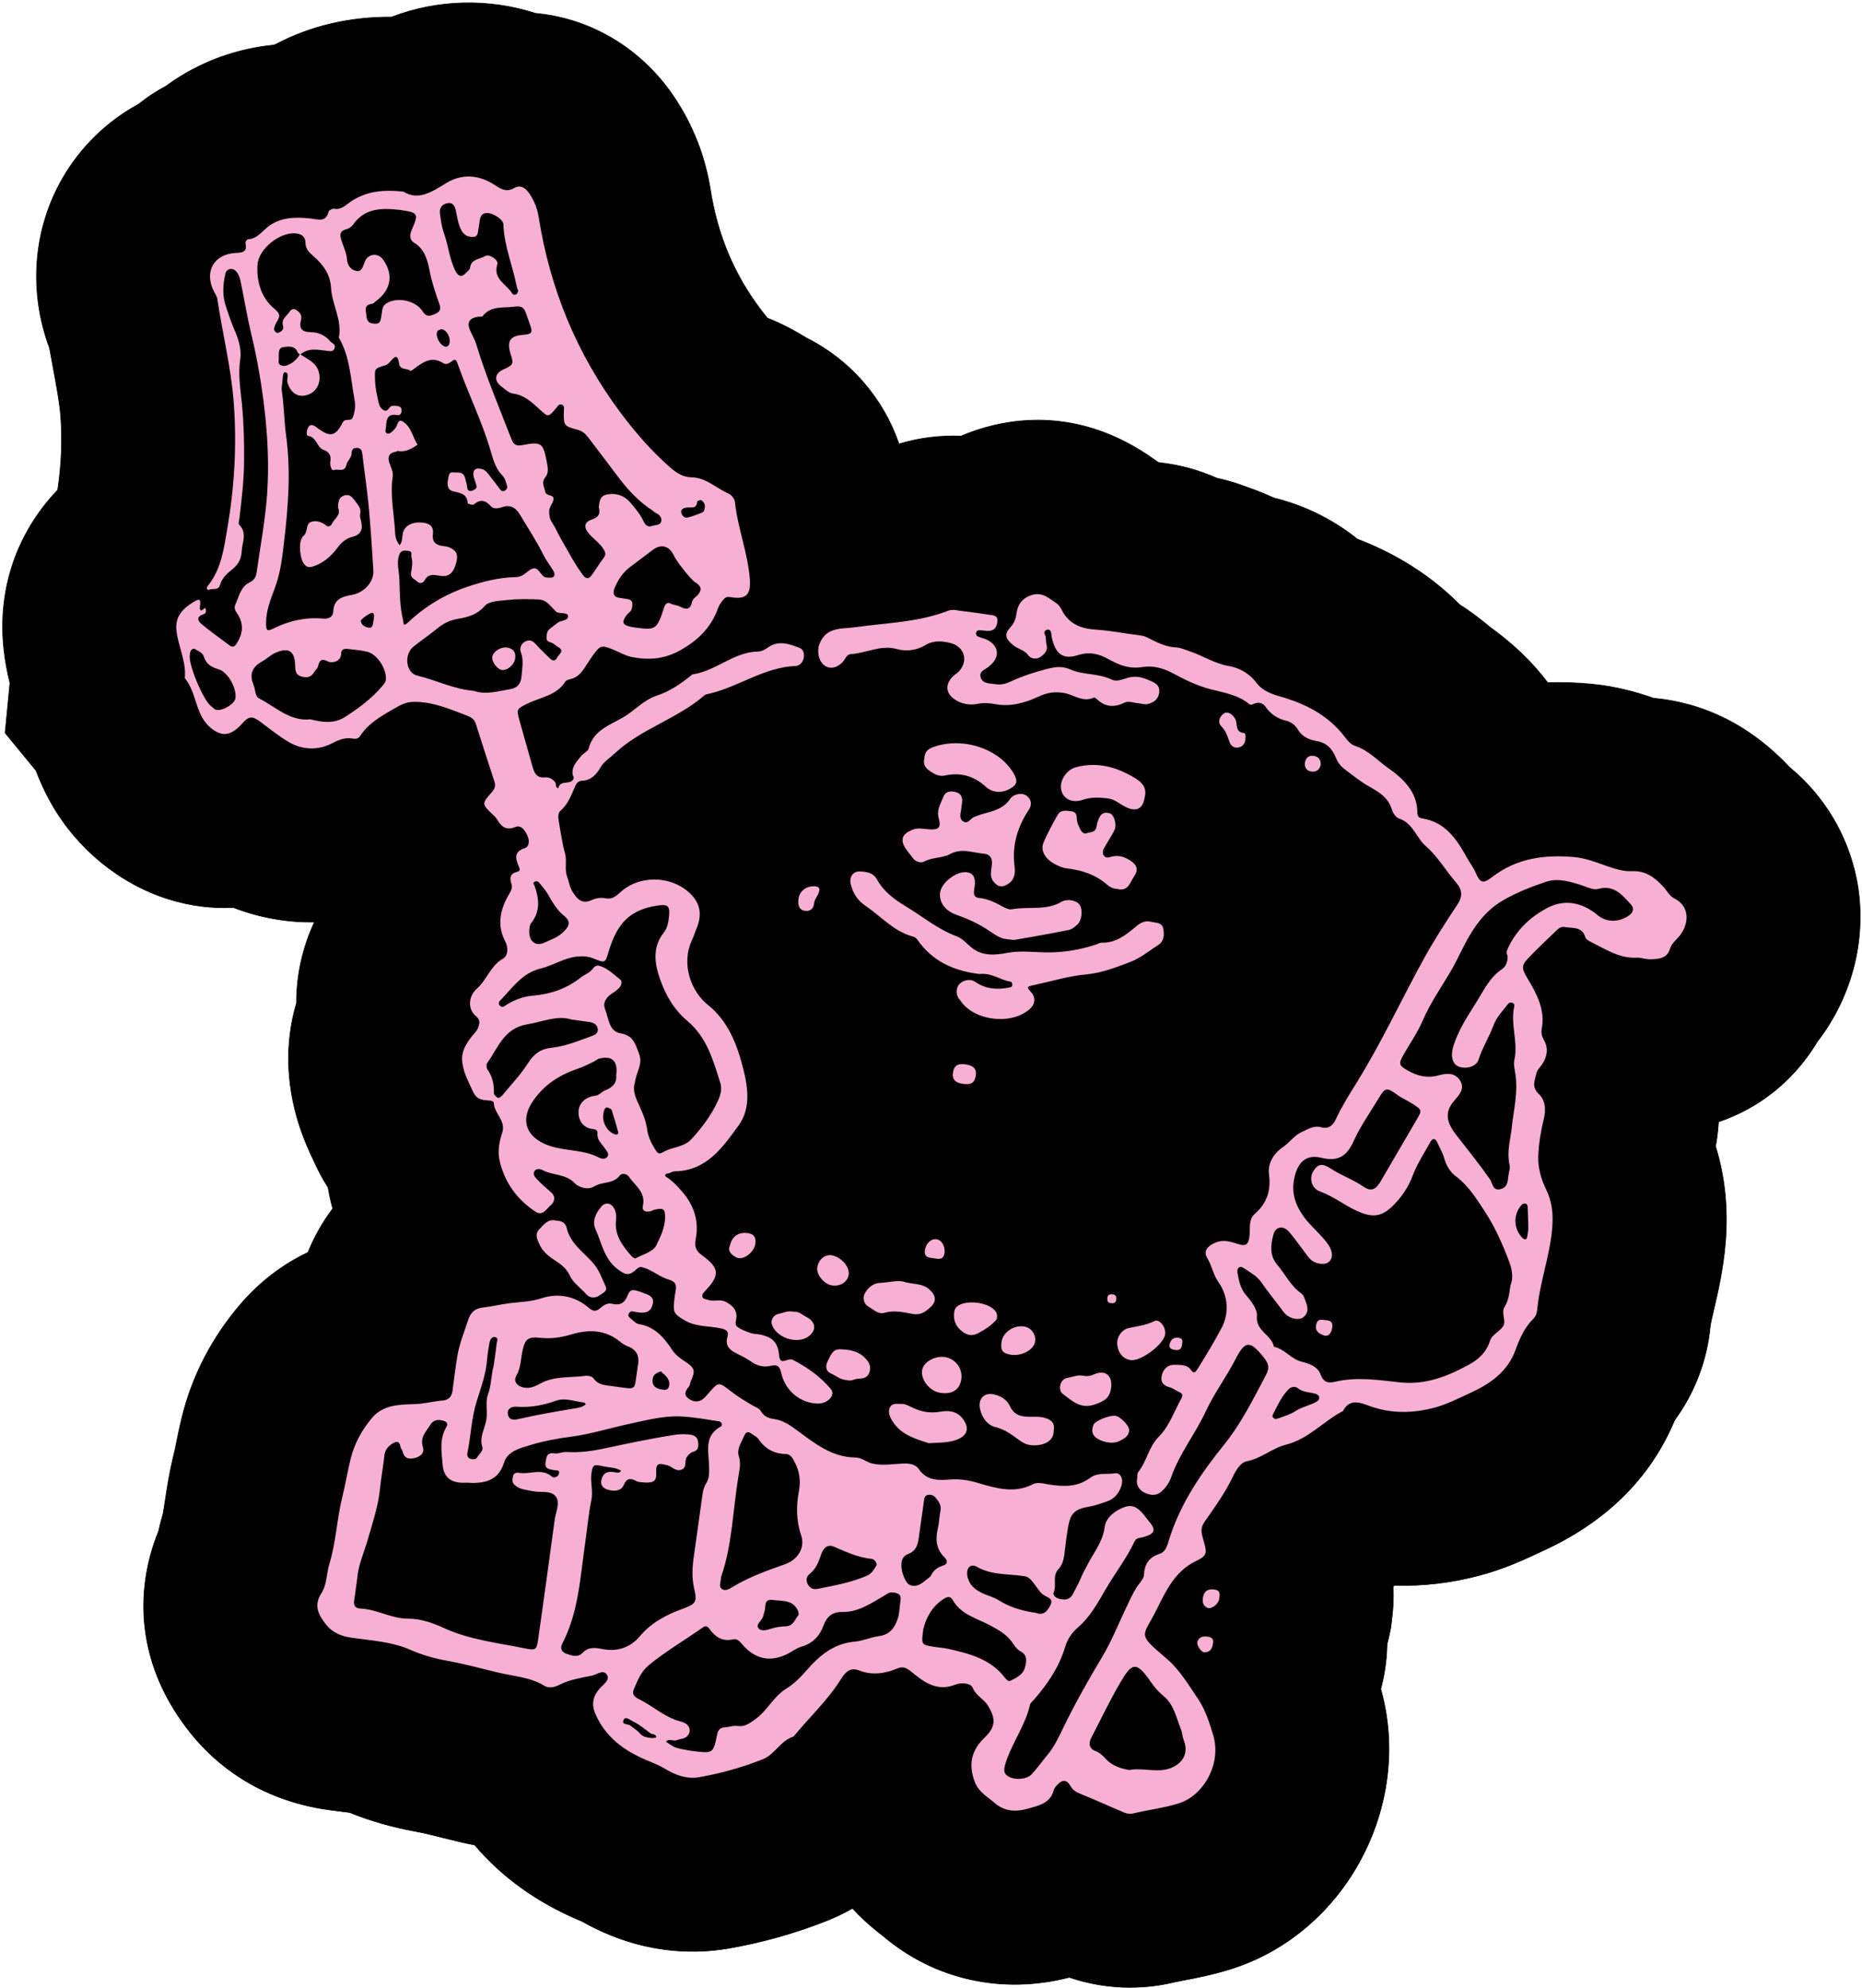 <svg width="726" height="775" viewBox="0 0 726 775" fill="none" xmlns="http://www.w3.org/2000/svg">
<path d="M723.81 342.61C720.34 325.34 711.089 310.15 697.689 299.14C679.989 280.26 660.6 273.73 644.7 272.23C638.97 270.25 630.58 267.66 620.24 266.71C614.5 266.18 608.899 266 603.439 266.17C597.859 258.76 590.56 251.46 581.06 244.63L580.459 244.14C577.979 242.11 574.18 239 569.1 235.77C558.16 224.73 544.809 216.18 529.209 210.21C519.699 202.6 508.629 197.12 496.629 194.16C494.209 193.06 490.969 191.65 487.049 190.28L486.89 190.22C484.52 189.33 480.18 187.71 474.39 186.44C468.89 184.01 461.7 181.54 452.64 180.47C452.31 180.43 451.979 180.39 451.649 180.35C451.049 179.92 450.439 179.5 449.829 179.08C424.119 160.78 399.93 162.26 384.18 166.71C380.89 167.64 377.72 168.77 374.66 170.07C368.37 169.81 359.94 170.28 350.49 173.12C344.4 155.32 331.49 140.33 314.37 131.78C311.33 129.91 306.15 126.8 299.16 124.04C298.21 122.87 297.23 121.61 296.22 120.26C286.03 106.6 279.739 91.51 276.999 74.12C274.919 60.91 270.099 48.65 262.689 37.67C249.699 18.42 229.759 7.15 208.789 5.23C190.399 -0.7 170.669 -0.23 152.649 6.68C136.199 6.59 121.089 10.15 107.529 17.3C107.229 17.4 106.94 17.5 106.64 17.61C95.45 18.75 81.669 22.24 67.959 31.34C66.839 32.08 65.79 32.82 64.809 33.54C61.02 35.56 57.41 37.93 54.039 40.64C41.77 47.34 31.449 57.25 24.359 69.6C12.849 89.63 11.139 113.78 19.319 135.73C19.809 138.51 20.309 141.18 20.779 143.69C22.059 150.56 23.27 157.05 23.66 162.04C24.39 171.41 24.009 180.95 22.52 191.06C6.619 207.67 -1.061 229.72 1.529 253.23C2.089 258.35 3.029 262.79 3.899 266.32L2.019 285.78L14.059 300.41C15.45 304.1 17.399 308.61 20.149 313.43C30.199 331.04 46.72 344.54 65.47 350.49C73.93 353.17 82.57 354.26 91.079 353.86C101.22 357.77 111.92 359.66 122.62 359.52C118.06 369.33 115.62 380.1 115.62 391.16C112.59 401.46 111.78 412.15 113.2 423.12C115 436.91 119.739 446.99 122.019 451.84L122.379 452.62C123.989 456.25 125.839 459.7 127.919 462.95C128.109 464.08 128.329 465.21 128.569 466.33C128.929 467.99 129.329 469.63 129.759 471.26C125.879 476.41 122.619 482.12 120.109 488.31C111.219 492.55 102.039 498.93 93.79 508.56C82.68 521.51 75.029 536.25 71.029 552.4C70.109 556.14 69.409 559.56 68.85 562.31C68.54 563.82 68.26 565.34 67.87 566.88C66.109 573.9 65.179 580.05 64.439 585C64.169 586.83 63.789 589.29 63.569 590.32C62.819 592.81 62.249 595.12 61.819 597.14C52.759 619.27 52.429 648.65 74.649 676.1C83.829 687.44 100.559 701.77 128.129 705.63C130.009 705.88 131.77 706.11 133.6 706.34C134.43 706.44 135.439 706.57 136.289 706.68C144.489 709.99 153.249 712.49 162.379 714.13C165.089 714.62 168.739 715.53 172.609 716.49C174.789 717.03 176.96 717.57 179.14 718.09C181.36 718.62 183.38 719.03 185.1 719.36C194.32 730.25 207.499 740.99 226.279 748.85L226.99 749.15C238.26 755.52 249.04 758.73 258.7 760.07C268.55 761.43 277.249 760.84 284.129 759.65C297.309 757.36 310.239 753.72 322.549 748.81C326.169 747.37 329.459 745.74 332.419 744.04C337.379 749.45 341.959 752.99 344.519 754.97L344.569 755.01C364.639 771.92 390.85 777.65 416.95 770.95C430.05 775.43 444.41 776.11 457.89 772.83C458.56 772.67 460.249 772.35 461.609 772.09C466.249 771.21 472.599 770 479.839 767.74C524.589 753.75 551.11 703.98 538.37 658.56C539.01 656.11 539.569 653.62 539.959 651.06C540.489 647.71 540.77 644.38 540.83 641.09C541.14 639.91 541.439 638.72 541.689 637.52L542.33 634.47L542.6 632.09C543.26 627.29 543.429 622.75 543.229 618.48C543.419 618.37 543.64 618.25 543.83 618.14C554.79 618.48 565.939 617.18 576.999 614.23C586.609 611.66 594.259 608.08 599.319 605.71L601.39 604.75C626.24 593.44 643.57 576.28 652.97 553.72C660.79 543.04 665.64 530.32 666.85 517.05C666.99 515.93 667.739 512.75 668.279 510.43C669.799 503.93 671.869 495.04 672.749 484.68C673.869 471.44 672.579 458.84 668.919 447.04C669.489 443.83 669.869 440.63 670.069 437.45C688.069 431.29 700.74 419.31 708.64 406.11C722.59 388.05 728.269 364.62 723.859 342.68L723.81 342.61Z" fill="black"/>
<path d="M440.72 774.94C432.63 774.94 424.52 773.63 416.91 771.03C403.9 774.36 390.96 774.65 378.44 771.9C365.89 769.14 354.46 763.47 344.46 755.05L344.41 755.01C341.92 753.09 337.3 749.52 332.36 744.14C329.21 745.94 325.91 747.53 322.56 748.86C310.25 753.76 297.31 757.41 284.12 759.7C275.73 761.16 267.16 761.3 258.66 760.12C247.76 758.61 237.08 754.94 226.91 749.19L226.21 748.9C209.54 741.92 195.68 732 185.01 719.41C183.6 719.14 181.46 718.72 179.09 718.15C176.93 717.64 174.77 717.1 172.56 716.55L172.49 716.53C168.65 715.57 165.03 714.67 162.34 714.19C153.21 712.55 144.43 710.04 136.24 706.74C135.41 706.63 134.43 706.51 133.61 706.41H133.57C131.71 706.17 129.92 705.94 128.1 705.7C100.49 701.83 83.74 687.48 74.54 676.12C64.19 663.33 58.08 649.35 56.37 634.58C54.92 622.05 56.77 609.07 61.69 597.04C62.19 594.73 62.78 592.43 63.44 590.24C63.65 589.26 63.99 586.99 64.3 584.94C65.04 580.01 65.97 573.87 67.73 566.81C68.04 565.58 68.29 564.35 68.53 563.15L68.71 562.24C69.27 559.5 69.96 556.08 70.89 552.33C74.89 536.17 82.56 521.41 93.67 508.44C101.07 499.81 109.92 492.99 119.99 488.18C122.46 482.11 125.69 476.39 129.6 471.19C129.16 469.54 128.76 467.9 128.42 466.31C128.18 465.2 127.97 464.07 127.78 462.95C125.69 459.69 123.83 456.21 122.24 452.63L121.88 451.86C119.6 447.01 114.85 436.93 113.05 423.1C111.63 412.16 112.44 401.4 115.47 391.11C115.47 380.15 117.8 369.56 122.4 359.62C111.65 359.75 101.1 357.84 91.03 353.96C82.38 354.37 73.76 353.23 65.4 350.58C46.62 344.62 30.08 331.09 20.01 313.46C17.68 309.38 15.69 305.12 13.92 300.45L1.9 285.83C1.9 285.83 1.87 285.77 1.87 285.74L3.75 266.3C2.63 261.75 1.85 257.47 1.39 253.21C-1.17 229.91 6.29 207.81 22.39 190.97C23.88 180.86 24.25 171.39 23.53 162.02C23.14 157.04 21.94 150.56 20.66 143.7L20.56 143.14C20.12 140.76 19.66 138.31 19.2 135.72C10.95 113.6 12.79 89.46 24.26 69.51C31.25 57.33 41.53 47.3 53.99 40.5C57.33 37.81 60.97 35.42 64.76 33.4C65.78 32.65 66.85 31.9 67.9 31.2C79.48 23.52 92.51 18.89 106.64 17.45C106.91 17.35 107.2 17.25 107.5 17.15C121.02 10.02 136.2 6.44 152.64 6.53C170.52 -0.32 190.48 -0.84 208.84 5.08C230.53 7.07 250.21 18.91 262.81 37.57C270.23 48.56 275.05 60.84 277.14 74.07C279.88 91.44 286.17 106.52 296.34 120.15C297.33 121.47 298.31 122.73 299.26 123.9C305.73 126.46 310.57 129.25 314.46 131.64C322.95 135.88 330.43 141.68 336.69 148.87C342.87 155.97 347.55 164.06 350.6 172.93C358.42 170.59 366.51 169.57 374.66 169.91C377.81 168.57 381.01 167.44 384.17 166.55C399.96 162.09 424.18 160.61 449.93 178.94C450.52 179.34 451.12 179.76 451.73 180.19C452.05 180.23 452.37 180.27 452.68 180.31C460.28 181.21 467.4 183.16 474.46 186.29C480.24 187.55 484.6 189.19 486.95 190.07L487.12 190.13C491.07 191.51 494.32 192.93 496.71 194.02C508.72 196.98 519.69 202.38 529.3 210.07C544.87 216.03 558.29 224.64 569.21 235.65C574.28 238.87 578.06 241.97 580.56 244.02L581.16 244.51C590.06 250.91 597.59 258.15 603.52 266.02C608.95 265.85 614.59 266.03 620.27 266.56C630.54 267.51 638.75 270.02 644.76 272.09C664.97 273.99 682.83 283.05 697.8 299.03C711.23 310.06 720.52 325.53 723.95 342.56C726.11 353.33 725.86 364.82 723.23 375.79C720.6 386.73 715.58 397.21 708.71 406.1C702.48 416.5 690.73 430.39 670.16 437.45C669.96 440.61 669.58 443.8 669.02 446.94C672.68 458.73 673.96 471.4 672.85 484.6C671.97 494.97 669.89 503.87 668.38 510.37L668.34 510.53C667.81 512.8 667.09 515.9 666.95 516.98C665.74 530.24 660.93 542.94 653.04 553.7C643.64 576.27 626.27 593.46 601.41 604.77L599.34 605.73C594.27 608.1 586.62 611.69 577 614.26C566 617.2 554.84 618.52 543.83 618.18C543.74 618.23 543.65 618.29 543.55 618.34C543.47 618.38 543.4 618.42 543.32 618.47C543.52 622.91 543.32 627.47 542.69 632.02L542.42 634.4L541.78 637.46C541.55 638.54 541.27 639.71 540.92 641.04C540.86 644.37 540.57 647.73 540.05 651C539.7 653.3 539.18 655.75 538.47 658.48C541.58 669.58 542.43 681.11 540.99 692.75C539.6 703.99 536.15 714.81 530.75 724.92C525.34 735.03 518.26 743.87 509.71 751.19C500.84 758.78 490.79 764.37 479.85 767.79C472.61 770.05 466.25 771.26 461.61 772.14H461.58C460.23 772.4 458.55 772.72 457.9 772.88C452.32 774.24 446.53 774.91 440.73 774.91L440.72 774.94ZM416.91 770.78C416.91 770.78 416.94 770.78 416.95 770.78C429.99 775.23 444.5 775.9 457.82 772.66C458.48 772.5 460.17 772.18 461.52 771.92L461.58 772.04L461.56 771.92C466.2 771.04 472.54 769.83 479.77 767.58C490.68 764.17 500.69 758.6 509.54 751.03C518.06 743.73 525.12 734.92 530.52 724.84C535.91 714.76 539.35 703.97 540.73 692.76C542.17 681.14 541.32 669.63 538.21 658.55C538.21 658.53 538.21 658.51 538.21 658.48C538.92 655.74 539.44 653.29 539.8 650.99C540.32 647.73 540.61 644.38 540.67 641.03C541.03 639.68 541.31 638.51 541.53 637.43L542.17 634.38L542.44 632.01C543.06 627.45 543.27 622.87 543.07 618.42C543.07 618.37 543.09 618.33 543.13 618.31C543.22 618.25 543.33 618.2 543.43 618.14C543.53 618.08 543.64 618.02 543.73 617.97C543.75 617.96 543.78 617.96 543.8 617.95C554.8 618.29 565.94 616.98 576.93 614.04C586.53 611.47 594.16 607.9 599.22 605.53L601.3 604.56C626.1 593.27 643.43 576.13 652.82 553.59C660.7 542.83 665.49 530.18 666.69 516.96C666.83 515.86 667.56 512.75 668.08 510.48L668.12 510.32C669.63 503.83 671.71 494.94 672.59 484.59C673.71 471.41 672.42 458.76 668.77 447C668.77 446.98 668.77 446.96 668.77 446.94C669.34 443.78 669.72 440.56 669.92 437.37C669.92 437.32 669.96 437.28 670 437.26C690.55 430.23 702.28 416.37 708.51 405.98C715.36 397.11 720.37 386.66 722.99 375.75C725.62 364.82 725.87 353.36 723.71 342.63C720.3 325.66 711.04 310.24 697.64 299.24C682.7 283.3 664.9 274.26 644.72 272.36C638.69 270.28 630.5 267.78 620.26 266.84C614.56 266.31 608.92 266.13 603.47 266.3C603.43 266.3 603.39 266.28 603.37 266.25C597.45 258.38 589.93 251.14 581.02 244.74L580.41 244.25C577.91 242.21 574.14 239.12 569.06 235.88C558.14 224.87 544.74 216.28 529.2 210.33C529.19 210.33 529.18 210.32 529.17 210.31C519.58 202.63 508.64 197.24 496.64 194.28C494.23 193.19 490.99 191.77 487.05 190.39L486.88 190.33C484.54 189.45 480.18 187.82 474.4 186.56C467.34 183.44 460.24 181.49 452.67 180.59C452.34 180.55 452.01 180.51 451.68 180.47C451.66 180.47 451.64 180.46 451.62 180.45C451.01 180.01 450.4 179.58 449.8 179.18C424.13 160.91 399.99 162.38 384.25 166.83C381.09 167.72 377.89 168.85 374.74 170.19C374.72 170.19 374.71 170.2 374.69 170.19C366.52 169.85 358.4 170.88 350.57 173.24C350.5 173.26 350.44 173.22 350.42 173.16C347.38 164.27 342.7 156.17 336.52 149.07C330.28 141.9 322.82 136.12 314.36 131.9C310.47 129.51 305.62 126.72 299.16 124.16C299.14 124.16 299.12 124.14 299.11 124.12C298.15 122.95 297.16 121.67 296.16 120.34C285.96 106.67 279.66 91.56 276.91 74.15C274.83 60.96 270.02 48.72 262.62 37.75C250.07 19.15 230.46 7.35 208.81 5.37C190.47 -0.54 170.56 -0.02 152.73 6.82C152.72 6.82 152.7 6.84 152.68 6.82C136.29 6.73 121.13 10.3 107.62 17.42C107.31 17.53 107.01 17.63 106.72 17.73C92.6 19.17 79.61 23.78 68.06 31.44C67.01 32.14 65.95 32.88 64.91 33.64C61.11 35.66 57.49 38.04 54.14 40.73C41.71 47.52 31.46 57.52 24.49 69.66C13.06 89.55 11.23 113.61 19.46 135.68C19.92 138.28 20.38 140.74 20.82 143.12L20.92 143.66C22.2 150.54 23.41 157.03 23.8 162.02C24.53 171.42 24.15 180.92 22.66 191.07C22.66 191.1 22.64 191.12 22.63 191.14C6.56 207.93 -0.88 229.97 1.67 253.21C2.14 257.46 2.91 261.74 4.03 266.28C4.03 266.29 4.03 266.31 4.03 266.32L2.15 285.73L14.15 300.32C14.15 300.32 14.17 300.34 14.17 300.36C15.94 305.03 17.92 309.28 20.25 313.36C30.29 330.94 46.78 344.43 65.5 350.37C73.84 353.01 82.44 354.14 91.07 353.73C91.09 353.73 91.1 353.73 91.12 353.73C101.23 357.62 111.82 359.52 122.62 359.38C122.62 359.38 122.7 359.4 122.72 359.44C122.74 359.48 122.75 359.52 122.72 359.56C118.08 369.53 115.73 380.15 115.73 391.14C115.73 391.15 115.73 391.16 115.73 391.18C112.71 401.44 111.9 412.18 113.32 423.08C115.12 436.86 119.85 446.93 122.13 451.76L122.49 452.54C124.08 456.12 125.94 459.59 128.02 462.85C128.02 462.86 128.04 462.88 128.04 462.9C128.23 464.02 128.45 465.16 128.69 466.27C129.03 467.87 129.43 469.52 129.88 471.19C129.88 471.23 129.88 471.27 129.86 471.3C125.94 476.51 122.7 482.24 120.23 488.32C120.22 488.35 120.2 488.37 120.17 488.39C110.11 493.19 101.27 499.99 93.89 508.61C82.8 521.55 75.15 536.28 71.16 552.4C70.23 556.15 69.54 559.56 68.99 562.3L68.81 563.2C68.57 564.4 68.32 565.64 68.01 566.87C66.24 573.92 65.32 580.05 64.58 584.98C64.27 587.03 63.93 589.31 63.71 590.3C63.05 592.5 62.46 594.79 61.96 597.12C57.04 609.14 55.21 622.08 56.65 634.56C58.35 649.28 64.44 663.22 74.76 675.97C83.92 687.29 100.63 701.6 128.16 705.46C129.98 705.71 131.76 705.94 133.62 706.17H133.66C134.49 706.28 135.47 706.4 136.31 706.51C136.32 706.51 136.33 706.51 136.34 706.51C144.52 709.81 153.29 712.32 162.41 713.96C165.11 714.44 168.74 715.35 172.58 716.3L172.65 716.32C174.86 716.87 177.03 717.41 179.18 717.92C181.57 718.49 183.72 718.91 185.13 719.18C185.16 719.18 185.18 719.2 185.2 719.22C195.85 731.8 209.69 741.71 226.33 748.67L227.04 748.97C237.2 754.71 247.85 758.37 258.72 759.88C267.2 761.05 275.74 760.91 284.11 759.46C297.29 757.17 310.2 753.53 322.5 748.63C325.88 747.29 329.19 745.68 332.36 743.87C332.41 743.84 332.47 743.85 332.51 743.89C337.46 749.29 342.1 752.88 344.6 754.8L344.65 754.84C354.62 763.24 366.02 768.89 378.53 771.64C391.03 774.39 403.94 774.09 416.92 770.76C416.93 770.76 416.94 770.76 416.95 770.76L416.91 770.78Z" fill="black"/>
<path d="M638.779 373.35C631.829 373.94 626.36 370.26 620.63 367.42C619.68 366.95 618.37 366.28 618.13 365.44C616.85 361.07 613.12 362.01 610.08 361.43C608.89 361.21 607.93 361.74 607.11 362.54C603.37 366.18 599.52 369.72 595.93 373.51C593.04 376.55 593.33 377.67 595.63 381.53C599.2 387.52 602.54 393.67 601.14 401.1C600.84 402.67 601.15 404.01 601.98 405.47C603.81 408.72 603.29 412 601.22 415.05C600.48 416.13 599.36 417.13 599.1 418.32C598.48 421.1 596.969 423.71 600.069 426.61C602.439 428.83 602.85 432.5 601.95 436.18C600.8 440.88 599.979 445.73 599.779 450.56C599.589 455.1 600.83 459.67 602.83 463.73C605.25 468.65 605.65 473.55 605.2 478.93C604.29 489.72 600.35 499.91 599.36 510.65C599.24 511.99 598.839 513.17 597.819 514.19C594.369 517.62 592.51 521.93 590.85 526.45C587.78 534.83 581.01 539.55 573.27 543.08C568.73 545.14 564.22 547.5 559.45 548.78C551.14 551 542.64 551.23 534.36 548.3C530.31 546.87 526.39 545 523.58 550.17C515.96 554.11 510.25 561.05 501.38 563.26C496.06 564.59 491.67 568.71 485.89 569.78C483.9 570.15 481.9 573.17 480.84 575.42C477.78 581.94 473.579 587.69 469.509 593.54C467.889 595.87 468.53 598.03 469.2 600.4C470.62 605.43 470.84 606.46 466.47 608.54C458 612.57 454.56 620.38 450.84 627.8C445.49 638.46 443.12 636.65 454.91 646.7C459.94 650.99 463.379 656.81 467.069 662.29C469.989 666.62 471.579 671.63 473.049 676.56C476.339 687.57 469.39 700.03 459.58 703.1C453.75 704.92 447.7 705.6 441.81 707.03C440.8 707.27 439.54 707.17 438.58 706.78C432.8 704.37 427.11 701.73 421.29 699.39C419.57 698.7 418.34 698.01 417.37 696.29C415.95 693.79 414.189 693.78 412.299 695.81C411.709 696.44 411.05 697.17 410.85 697.96C409.52 703.19 404.769 704 400.819 705.15C396.499 706.4 391.85 706.41 388 703.08C385.08 700.55 381.59 698.74 380.06 694.71C377.53 688.03 378.68 682.45 383.84 677.52C388.28 673.27 388.34 670.06 385.15 664.91C383.53 662.3 380.53 661.17 379.25 658.01C378.49 656.15 374.679 655.93 372.529 656.79C365.439 659.63 360.34 655.9 355.49 651.92C353.57 650.34 352.3 649.51 349.89 650.5C345.05 652.48 340.19 653.3 334.96 651.27C331.83 650.06 329.9 651.44 327.96 654.55C322.77 662.87 315.59 669.54 309.4 677.04C304.36 678.57 302.19 683.99 297.44 685.88C289.38 689.09 281.03 691.43 272.5 692.91C267.84 693.72 263.39 692.08 259.38 689.66C257.13 688.3 254.78 687.37 252.37 686.37C243.61 682.71 236.12 677.44 232.14 668.19C230.44 664.24 231.27 661.19 233.87 658.26C235.27 656.68 237.89 655.04 236.68 653.02C235.28 650.68 232.74 652.91 230.72 653.31C226.49 654.15 222.23 654.83 218.29 656.79C216.42 657.72 214.18 658.44 212.24 657.24C206.88 653.93 200.55 653.59 194.75 652.22C187.98 650.61 181.2 648.73 174.29 647.49C169.46 646.62 164.6 645.26 159.98 643.22C152.86 640.07 145.09 639.65 137.49 638.58C133.5 638.02 129.92 636.82 127.24 633.51C124.16 629.71 122.199 625.97 125.319 621.15C127.509 617.76 127.25 613.56 128.39 609.85C131.06 601.17 131.34 592.08 133.52 583.39C134.75 578.5 135.53 573.55 136.73 568.69C138.2 562.75 141.16 557.35 145.15 552.7C149.59 547.52 156.049 547.63 162.049 547.42C165.579 547.29 168.9 546.31 172.34 546.07C175.13 545.88 176.16 544.4 176.48 541.9C177.04 537.52 177.6 533.13 178.31 528.78C179.11 523.83 181.05 519.22 182.59 514.48C183.59 511.38 185.53 510.09 188.19 509.79C191.86 509.38 195.42 508.46 199.1 508.04C203.09 507.59 207.09 507.49 211.14 506.16C217.54 504.07 224.189 505.24 229.529 509.86C231.319 511.41 232.42 511.36 234 510.03C235.36 508.88 236.759 507.87 238.759 508.33C241.759 509.03 243.5 508.1 244.77 504.92C245.89 502.1 247.37 502.77 252.04 504.54C255.26 505.76 254.91 507.69 254.1 509.62C253.01 512.19 250.21 511.91 248.08 511.55C246.96 511.36 246.08 510.87 245.35 511.87C244.43 513.13 245.63 513.82 246.39 514.47C247.21 515.18 248.12 516.08 249.1 516.24C255.34 517.23 258.94 521.51 262.12 526.35C263.37 528.25 265.12 529.53 266.95 530.72C270.86 533.28 271.24 534.32 269.43 538.32C269.07 539.11 269.049 540.15 268.509 540.75C267.119 542.31 266.59 543.93 268.43 545.26C270.32 546.62 272.49 546.95 274.46 545.13C274.62 544.98 274.8 544.84 274.95 544.68C280.91 537.87 279.679 538.58 286.529 543.58C288.639 545.12 290.87 546.41 293.06 547.74C294.35 548.52 295.87 548.86 296.73 550.28C297.83 552.11 299.44 552.93 301.59 553.21C305.11 553.65 307.889 555.53 310.779 557.66C317.569 562.68 324.34 568.15 333.46 568.24C336.03 568.26 337.83 570.1 340.23 570.63C344.2 571.51 348.09 570.78 351.98 570.6C354.55 570.48 356.989 570.89 358.259 572.77C361.449 577.49 366.15 577.13 370.65 576.81C374.47 576.54 377.9 577.15 381.54 578.23C388.43 580.26 395.51 582.34 402.56 578.75C404.58 577.72 406.47 578.35 408.36 578.66C414.3 579.65 419.949 580.02 425.259 576.05C427.869 574.09 431.569 574.9 434.759 574.41C436.759 574.1 438.01 576.38 437.38 578.76C436.55 581.88 434.65 584.38 431.56 585.39C429.32 586.13 427.11 587 424.7 587.41C418.64 588.43 417.239 590.16 416.259 596.49C415.889 598.89 415.53 601.3 415.27 603.71C414.96 606.57 414.74 609.59 412.74 611.72C410.16 614.47 412.09 617.89 410.83 620.83C410.32 622.02 411.76 623.03 413.15 623.38C415.26 623.9 417.15 623.71 418.27 621.58C419.58 619.09 420.92 616.6 421.98 613.99C422.48 612.75 423.2 611.68 423.77 610.52C426.21 605.55 430 601.28 430.71 595.36C431.06 592.43 433.47 590.01 436.33 588.51C440.57 586.29 442.79 586.74 445.94 590.51C446.51 591.19 446.989 591.93 447.569 592.6C450.979 596.53 450.57 598 445.43 599.38C444.19 599.71 443.1 599.45 442.33 601.07C439.27 607.54 434.84 613.24 431.23 619.4C428.17 624.63 425.14 630.37 420.22 634.57C417.97 636.49 416.19 639.09 415.29 642.13C412.97 649.96 408.47 656.53 403.19 662.62C402.63 663.27 401.78 663.88 401.61 664.63C399.92 672.14 395.36 678.42 392.73 685.53C391.23 689.6 391.019 691.27 393.069 692.55C395.549 694.1 400.3 693.84 402.27 691.72C404.48 689.34 406.36 686.66 408.44 684.16C411.22 680.82 412.94 676.96 414.84 673.07C419.38 663.74 424.53 654.68 429.86 645.78C433.44 639.8 435.96 633.36 438.95 627.13C440.45 624 441.779 620.82 443.799 617.97C444.679 616.74 445.959 615.4 446.029 614.06C446.249 609.84 447.93 607.16 452.08 605.83C454.68 605 455.27 602.01 455.91 599.99C460.29 586.09 468.32 574.35 477.29 563.23C484.02 554.9 488.62 545.45 493.59 536.13C495.24 533.03 494.41 531.31 492.67 529.14C487.34 522.5 485.46 522.62 481.7 529.97C478.16 536.89 473.39 543.23 470.18 550.17C466.07 559.04 459.84 566.73 456.62 575.99C455.88 578.13 454.629 579.82 453.029 581.36C450.909 583.41 448.38 582.99 446.25 581.95C444.3 581 442.86 579.12 443.37 576.52C443.54 575.65 443.32 574.53 443.79 573.94C447.16 569.74 447.86 564.09 451.83 560.12C455.99 555.95 457.81 550.17 460.68 545.11C461.39 543.87 460.88 543.16 459.62 542.65C458.42 542.16 457.37 541.23 456.14 540.91C453.51 540.23 452.34 538.72 453.02 536.09C453.7 533.45 455.579 531.93 458.279 532.1C460.379 532.24 462.799 531.91 464.319 534.07C465.489 535.74 466.1 535.06 466.99 533.64C470.21 528.51 473.35 523.27 476.18 517.97C479.25 512.21 479.029 505.53 475.069 499.87C472.999 496.92 472.51 493.42 470.67 490.4C469.13 487.86 470.719 485.82 473.819 484.5C476.719 483.26 479.39 483.93 482.12 484.85C485.66 486.04 486.79 485.5 487.19 481.8C487.51 478.86 486.75 475.48 489.18 473.34C494.01 469.09 495.609 464.23 494.779 457.78C494.249 453.65 496.49 449.76 500.24 447.21C502.89 445.41 504.599 442.61 507.799 441.22C510.259 440.15 512.32 438.69 515.13 439.49C518.07 440.33 519.79 438.66 520.87 436.32C523.15 431.38 526.04 426.81 528.9 422.2C538.49 406.78 546.12 390.29 554.83 374.39C558.87 367.01 563.43 359.91 568.1 352.9C570.31 349.59 570.3 347.03 567.73 344.08C563.7 339.46 560.69 334.05 555.96 329.92C552.2 326.64 550.94 320.92 545.43 319.1C544.22 318.7 543.07 316.9 542.65 315.51C541.25 310.83 537.46 308.71 533.67 306.56C530.65 304.85 527.97 302.68 525.2 300.62C523.38 299.26 521.859 297.88 521.009 295.75C519.569 292.12 517.47 289.57 513.09 288.86C510.53 288.44 507.65 287.22 506.08 284.49C505.05 282.71 503.29 281.41 501.48 280.99C498.05 280.19 495.48 278.45 493.52 275.66C492.51 274.21 491.179 273.71 489.509 274.17C488.689 274.4 487.809 275.12 487.049 274.49C482.639 270.86 477.19 270.06 471.92 268.7C466.64 267.34 461.74 264.88 457 262.34C453.28 260.34 449.2 259.45 445.58 260.05C440.53 260.89 436.58 259.43 432.56 257.18C428.66 255 425.099 253.91 420.259 255.43C415.319 256.98 412.03 255.78 410.4 249.74C410.17 248.91 409.97 248.05 409.9 247.19C409.82 246.2 409.51 245.4 408.43 245.5C407.37 245.6 406.96 246.51 407.39 247.38C408.02 248.64 407.669 250 408.029 251.23C408.719 253.57 407.31 254.95 405.81 256.04C404.23 257.18 402 256.93 400.98 255.53C399.42 253.38 396.91 253.07 395.06 251.55C392.09 249.11 391.4 247.4 393.92 244.59C395.39 242.96 396.039 241.37 396.299 239.38C396.789 235.56 398.689 233.01 402.569 231.91C406.569 230.78 409.13 233.39 411.96 235.24C412.83 235.81 413.49 236.86 413.99 237.83C416.81 243.38 421.55 245.13 427.47 245.5C433.26 245.86 438.999 247.08 444.779 247.76C446.629 247.98 448.03 248.96 449.6 249.7C452.36 251.01 455.139 252.22 458.299 252.39C460.469 252.51 462.459 253.45 464.529 254.17C469.419 255.87 473.75 258.77 479.13 259.67C483.05 260.33 487.13 262.46 490 266.35C491.94 268.98 495.29 270.47 498.86 271.47C508.84 274.25 517.93 278.82 524.39 287.38C525.48 288.83 526.7 290.28 528.29 290.78C533.43 292.41 537.05 296.46 541.19 299.39C546.87 303.41 552.6 308.54 552.64 316.78C552.64 318.09 553.15 318.88 554.43 319.07C563.46 320.44 567.91 327.08 571.88 334.25C573.04 336.34 574.5 338.2 575.48 340.48C577.18 344.42 578.4 344.56 581.91 341.86C591.49 334.47 602.54 333.12 614.04 334.18C618.34 334.58 622.54 336.27 626.59 337.68C629.79 338.79 633.02 339.8 636.15 339.65C641.82 339.38 645.409 342.26 648.799 346.02C650.109 347.47 650.91 349.3 652.83 350.28C659.27 353.54 658.47 360.63 654.69 365.08C653.41 366.58 651.74 367.97 651.21 369.74C650.05 373.63 647.04 373.85 643.99 374C642.26 374.09 640.49 373.58 638.83 373.35H638.779ZM139.279 615.5C138.819 618.82 138.48 621.44 138.09 624.06C137.8 625.98 138.61 627.06 140.5 627.14C146.93 627.39 152.63 631.1 159.1 631.08C164.06 631.07 168.78 632.77 172.99 634.69C183.11 639.33 193.95 640.49 204.58 642.65C209.09 643.57 209.26 643.23 209.91 638.59C212.08 623.29 214.19 607.97 216.25 592.66C216.66 589.63 218.42 586.07 216.84 583.67C214.98 580.83 210.76 582.08 207.61 581.36C205.28 580.83 202.89 580.84 200.85 579.13C199.5 578 199.77 576.89 200 575.64C200.26 574.23 201.339 574.05 202.509 574.24C206.699 574.92 211.23 572.26 215.18 575.69C216.03 576.43 217.54 575.78 217.9 574.66C218.48 572.85 216.69 573.35 215.9 573.17C214.16 572.76 212.29 572.78 212.71 570.09C213.04 568 213.21 566.16 216.23 566.65C217.65 566.88 219.23 566.01 220.71 566.1C225.75 566.4 230.48 565.82 235.54 564.74C244.58 562.81 253.7 560.87 262.89 559.44C264.91 559.13 266.76 559.09 268.72 559.28C270.4 559.45 271.89 560.12 272.14 561.85C272.37 563.48 272.67 565.39 270.18 566.07C269.24 566.33 268.32 567.27 267.75 568.14C266.75 569.66 268.05 572.35 265.47 573.08C263.31 573.69 261.899 571.65 260.009 571.22C259.799 571.17 259.57 571.16 259.36 571.1C256.81 570.41 255.66 570.64 255.87 574C256.08 577.47 254.74 578.21 251.36 577.98C250.26 577.9 249.03 577.93 248.11 577.44C245.75 576.18 244.39 576.22 243.15 579.08C242.11 581.48 239.21 581.43 237.09 580.84C235.73 580.46 233.89 579.41 234.49 576.95C235.18 574.12 236.88 573.58 239.4 573.93C240.33 574.06 241.48 574.62 242.18 573.35C241.38 573.04 240.61 572.61 239.79 572.44C238.28 572.11 236.72 572.02 235.22 571.68C231.49 570.83 231.1 571 230.61 574.37C230.11 577.83 231.31 581.25 230.58 584.81C229.44 590.42 228.94 596.17 228.12 601.85C226.22 615.04 225.58 628.54 219.29 640.71C218.11 643 219.3 644.23 220.95 644.8C222.95 645.49 225.34 646.33 227.18 644.38C229.57 641.85 232.39 642.46 235.21 642.98C240.9 644.04 245.88 642.2 249.39 638.03C253.97 632.58 259.8 629.54 266.22 627.22C271.09 625.46 271.93 624.62 270.73 619.68C269.6 615.04 269.95 610.6 270.63 606.04C271.67 599.05 272.549 592.04 273.569 585.05C273.909 582.69 274.02 580.32 275.45 578.12C276.63 576.3 276.52 573.91 276.48 571.7C276.36 566.04 274.29 559.83 281.08 556.14C281.85 555.72 281.4 554.32 280.43 554.17C275.42 553.41 270.41 552.45 265.36 552.24C258.63 551.96 252.069 553.69 245.529 555.1C237.909 556.73 230.41 559.12 222.71 560.13C217.3 560.83 211.96 561.83 206.84 563.38C202.94 564.56 197.939 565.7 196.509 570.27C194.569 576.49 190.23 578.08 184.58 578.17C183.49 578.19 182.389 578.02 181.299 578.07C176.069 578.33 172.98 576.1 172.58 571.09C172.19 566.15 171.23 561.07 174.02 556.38C175.04 554.66 173.78 554.14 172.36 553.79C170.42 553.32 168.78 553.83 167.77 555.51C166.18 558.17 163.64 560.33 164.9 564.24C165.67 566.62 163.66 568.15 161.1 568.58C158.77 568.97 157.5 568.11 156.97 565.87C156.82 565.24 156.24 564.71 156.14 564.08C155.74 561.68 154.51 561.87 152.89 562.9C151.12 564.03 150.08 565.47 149.85 567.68C149.43 571.85 148.6 575.98 148.2 580.15C147.54 586.95 145.359 593.45 143.509 599.89C141.949 605.31 139.57 610.48 139.29 615.54L139.279 615.5ZM588.91 501.14C590.05 498.79 589.68 495.3 588.59 492.35C586.03 485.46 583.079 478.66 579.029 472.48C575.729 467.44 572.579 462.29 567.549 458.54C565.379 456.92 563.85 454.3 563.04 451.41C562.46 449.34 561.31 447.44 560.42 445.46C559.65 443.76 558.64 443.58 557.72 445.23C555.3 449.58 552.519 453.81 550.779 458.43C549.199 462.65 546.91 466.08 543.88 469.3C539.09 474.37 535.53 475.09 528.95 472.06C524.04 469.8 519.79 466.35 514.62 464.51C511.43 463.38 510.39 459.47 511.98 456.8C513.79 453.76 515.419 453.33 519.029 455.7C523.029 458.33 527.579 459.86 531.549 462.6C534.599 464.71 536.41 463.85 538.36 460.51C543.02 452.5 547.69 444.5 552.37 436.5C554.46 432.94 554.47 432.75 550.91 430.45C548.92 429.16 546.68 428.22 544.77 426.83C540.76 423.9 540.1 423.93 537.62 428.08C534.29 433.66 530.439 439 527.799 444.88C525.109 450.85 521.69 452.98 515.16 451.39C509.5 450.01 506.27 452.89 504.84 458.51C503.31 464.51 504.83 469.51 508.39 474.43C511.24 478.37 515.19 481.27 517.91 485.27C519.86 488.13 519.789 490.92 517.779 492.23C516.009 493.37 512.43 492.66 510.66 490.7C509.63 489.56 508.77 488.26 507.83 487.04C506.09 484.76 504.469 482.37 502.569 480.23C500.329 477.71 497.389 478.18 496.529 481.26C495.389 485.35 494.96 489.55 498.02 493.13C501.14 496.79 503.209 501.33 507.279 504.19C508.409 504.99 508.64 506.32 509.13 507.56C510.03 509.84 510.23 511.87 508.23 513.54C506.6 514.89 502.93 514.16 501.1 512.23C500.35 511.43 499.729 510.5 499.069 509.62C496.669 506.46 494.15 503.37 491.91 500.1C490.1 497.45 487.37 496.03 484.86 494.35C483.18 493.22 482.24 494.67 482.47 496.04C483 499.25 483.71 502.53 485.93 505.06C488.01 507.43 490.31 510.65 490.08 513C489.49 519.01 495.85 520.4 496.72 525.06C500.88 525.95 503.359 529.85 507.569 530.91C510.399 531.62 513.75 532.71 514.88 535.84C515.97 538.85 517.8 539.37 520.42 538.74C528.87 536.7 537.41 538.04 545.73 538.94C555.95 540.05 564.5 536.56 572.92 531.95C576.56 529.95 579.6 527.12 580.94 522.8C581.75 520.21 584.8 519.15 586.1 517.01C587.38 514.9 585.17 511.83 586.63 509.53C588.12 507.17 588.46 504.64 588.93 501.14H588.91ZM589.61 437.98C590.53 431.27 591.78 425.23 590.9 419.05C590.63 417.13 590.06 415.06 590.46 413.25C592.02 406.27 588.82 399.35 590.4 392.4C590.52 391.85 590.37 391.11 589.48 390.92C588.74 390.77 588.26 391.01 587.84 391.59C585.95 394.19 583.62 396.28 582.4 399.58C580.69 404.19 577.99 408.42 576.46 413.21C575.57 416 571.28 417.01 568.48 415.71C566.25 414.68 565.63 411.66 566.5 408.54C568.39 401.72 572.36 396.06 576 390.15C578.75 385.69 580.999 380.96 585.509 377.94C587.159 376.83 587.63 375.31 587.83 373.47C587.94 372.43 587.14 371.65 587.65 370.42C590.84 362.89 596.58 357.49 603.45 353.91C610.06 350.46 616.97 351.81 622.92 356.8C626.62 359.9 631.82 359.52 635.48 356.66C637.27 355.26 636.779 353.61 636.009 352.76C632.669 349.12 629.39 344.91 623.45 346.51C621.35 347.08 619.77 346.23 617.88 345.57C613.1 343.9 607.629 342.2 603.069 343.71C597.419 345.58 591.7 347.79 586.35 350.84C581.23 353.75 577.69 357.54 574.49 362.36C570.99 367.64 568.709 373.48 565.529 378.87C561.819 385.15 557.64 391.12 554.73 397.89C552.78 402.43 549.91 406.58 547.42 410.89C545.17 414.78 545.34 415.38 549 417.43C552.76 419.54 556.57 420.45 560.91 419.25C564.05 418.38 567.5 418.09 569.46 421.57C571.04 424.38 569.12 426.75 567.42 428.63C563.05 433.48 563.83 437.41 567.9 442.63C572.31 448.28 576.8 453.87 580.92 459.74C582.02 461.31 581.94 464.51 585.21 463.58C587.9 462.82 587.87 460.38 588.16 458.2C588.34 456.89 588.88 455.49 588.6 454.28C587.29 448.48 589.32 442.95 589.61 437.95V437.98ZM270 682.67C278 683.66 278.09 683.68 279.6 676.36C280.04 674.21 280.829 673.53 283.029 673.4C284.489 673.32 285.94 672.67 287.52 672.92C290.29 673.36 292.15 671.95 294.4 670.36C299.15 667.01 301.54 661.48 306.49 658.42C309.46 656.58 311.96 654.13 314.29 651.45C319.35 645.61 324.93 640.76 333.33 640.03C336.42 639.76 339.599 638.3 342.799 637.87C346.949 637.32 348.85 634.56 350 631.19C350.77 628.93 350.71 626.4 351.11 624.01C351.52 621.53 350.01 621.07 348.06 620.85C346.55 620.68 345.62 621.64 344.5 622.29C339.44 625.19 334.59 628.61 328.35 628.48C324.64 628.41 322.4 630.16 321.08 633.79C319.63 637.8 316.87 640.75 312.46 642.01C310.42 642.6 308.64 644.07 306.68 645C300.03 648.16 294.16 646.8 289.22 640.88C288.29 639.77 287.27 638.82 285.92 639.14C281.73 640.12 278.91 638.27 276.62 635.08C275.91 634.08 275.21 633.68 273.99 634.54C267 639.47 259.58 643.78 252.94 649.24C249.91 651.73 248.62 655.18 247.16 658.53C246.39 660.29 247.03 661.45 249.17 662.49C254.55 665.1 259.02 669.43 264.98 671.05C266.01 671.33 267.16 671.69 267.9 672.39C269.78 674.16 268.87 677.11 266.35 677.79C265.51 678.02 264.63 678.13 263.84 678.46C262.49 679.02 260.87 677.6 259.68 679.08C260.96 679.86 262.15 680.9 263.54 681.35C265.62 682.02 267.83 682.26 269.99 682.69L270 682.67ZM281.13 614.84C281.15 616.64 280.06 618.42 281.46 619.5C282.85 620.56 284.61 619.34 285.72 618.67C292.1 614.82 299.01 612.35 305.99 609.9C311.2 608.07 313.98 603.31 312.38 598.61C310.39 592.79 310.41 587.1 311.52 581.22C312.26 577.27 311.73 573.55 309.77 569.9C308.86 568.2 308.22 566.91 306.12 566.86C301.62 566.77 298.22 564.74 295.69 561.02C295.12 560.17 293.99 559.71 293.13 559.05C291.81 558.06 290.9 558.09 290.16 559.82C289.06 562.41 287.16 564.93 288.09 567.84C288.88 570.34 288.42 572.65 288.02 574.99C285.72 588.38 285.6 602.14 281.14 614.84H281.13ZM440.31 690.1C444 689.31 448.39 690.42 452.66 690.15C458.32 689.78 464.48 685.66 461.47 678.23C460.99 677.04 461.02 675.65 460.54 674.46C458.66 669.88 457.789 664.63 453.759 661.33C451.649 659.61 450 657.65 448.54 655.51C442.92 647.33 441.209 648.51 436.819 655.98C432.679 663.04 429.15 670.46 425.39 677.75C424.29 679.88 424.87 681.86 427.02 682.64C428.82 683.3 429.91 684.42 431.11 685.72C433.39 688.2 436.38 689.41 440.33 690.1H440.31ZM239.65 540.56C248.45 541.65 247.16 542.64 248.48 534.04C248.55 533.6 248.57 533.16 248.66 532.73C249.44 529.04 248.5 526.27 244.68 524.86C243.68 524.49 242.74 523.87 241.91 523.19C236.11 518.43 229.68 518.19 222.81 520.26C218.85 521.45 214.8 522.05 210.6 521.59C206.01 521.08 204.779 522 203.799 526.31C203.029 529.69 203.179 533.2 201.279 536.43C200.019 538.57 201.72 540.55 204.4 541.02C206.72 541.43 208.7 540.47 210.6 539.43C216.17 536.38 222.4 537.22 228.34 536.4C229.32 536.27 230.88 536.63 231.36 537.33C233.46 540.35 236.68 540.04 239.65 540.56ZM359.98 635.34C359.21 641.24 359.21 641.25 363.93 642.02C365.89 642.34 367.89 642.43 369.81 642.87C378.09 644.75 386.289 646.84 391.819 654.1C392.379 654.83 393.21 655.7 393.95 655.31C396.23 654.1 398.84 653.01 399.6 650.21C400.23 647.88 400.75 645.33 397.94 643.84C396.28 642.96 395.44 641.38 394.41 639.99C392.28 637.12 389.449 635.55 386.299 633.83C381.119 631 374.74 629.61 371.46 623.81C370.41 621.95 369.02 622.66 367.58 623.63C362.91 626.77 360.89 631.44 359.97 635.33L359.98 635.34ZM402.65 628.64C403.08 628.7 403.55 628.68 403.95 628.83C407.01 630.03 408.49 627.96 409.56 625.81C410.91 623.1 408.34 622.89 406.81 621.78C405.27 620.66 404.279 618.8 403.049 617.27C402.099 616.09 401.28 614.86 399.54 614.56C393.31 613.5 386.84 614.29 380.89 610.87C378.12 609.28 376.36 611.84 377.35 615.2C378.15 617.9 379.749 619.38 382.259 620.76C384.549 622.02 387.09 622.45 389.35 623.87C393.34 626.39 397.92 627.87 402.66 628.63L402.65 628.64ZM351.5 609.72C351.11 612.25 353.01 617.17 354.61 617.87C357.63 619.19 359.56 617.13 361.62 615.55C362.14 615.15 362.769 614.75 363.029 614.2C363.929 612.26 365.52 611.08 367.41 610.5C369.83 609.75 369.45 608.36 368.23 607.16C364.86 603.82 364.69 599.96 365.71 595.68C366.21 593.56 366.21 591.31 366.67 589.18C367.15 586.93 366.06 585.4 364.75 583.88C363.97 582.97 362.939 582.63 361.799 582.84C360.439 583.09 360.38 584.33 360.23 585.37C359.53 590.14 358.87 594.93 358.21 599.71C357.84 602.38 357.09 604.73 354.21 605.81C352.41 606.49 351.48 607.93 351.48 609.74L351.5 609.72ZM341.91 610.03C341.54 608.99 340.97 607.89 339.85 607.78C334.58 607.25 329.89 605.06 325.13 603.01C322.37 601.83 320.88 604 320.22 605.92C319.21 608.84 318.26 611.61 315.72 613.61C314.35 614.69 314.17 616.22 314.99 617.73C315.81 619.25 317.19 619.79 318.87 619.45C325.38 618.12 331.92 617 338.08 614.31C340.11 613.43 340.85 611.65 341.91 610.04V610.03ZM192.49 532.38C192.94 529.14 193.37 526.52 193.63 523.89C193.72 523 194.49 521.54 193 521.29C191.85 521.1 191.07 522.21 190.88 523.4C190.51 525.57 190.08 527.75 189.93 529.94C189.53 535.67 187.48 541.11 185.84 546.42C183.79 553.05 183.609 559.79 182.259 566.42C182.019 567.58 182.399 568.59 183.779 568.85C184.669 569.01 185.6 569.01 186.09 568.13C186.82 566.82 188.539 565.7 188.049 564.11C186.769 560.02 189.31 556.62 189.72 552.85C190.04 549.83 189.29 546.24 190.17 543.92C191.71 539.87 191.48 535.72 192.52 532.39L192.49 532.38ZM311.39 629.61C311.34 629.12 311.39 628.67 311.25 628.29C309.37 623.58 304.98 624.29 301.24 623.79C297.65 623.31 298.699 626.47 298.069 628.28C297.789 629.09 297.699 629.99 297.319 630.75C296.639 632.13 294.56 633.48 295.79 634.89C296.84 636.11 298.94 635.58 300.7 634.98C302.49 634.37 304.47 634.15 306.38 634.07C309.41 633.95 309.92 631.27 311.39 629.6V629.61ZM497.24 553.27C497.7 553.15 498.34 553.06 498.92 552.83C500.93 552.03 503.1 551.46 504.87 550.29C507.48 548.56 510.53 548.02 513.21 546.57C514.03 546.13 514.609 545.32 514.279 544.41C514.109 543.94 513.379 543.52 512.819 543.37C510.519 542.74 508.06 542.87 505.99 541.2C505 540.4 503.39 540.62 502.35 541.71C499.61 544.57 498.01 548.16 496.24 551.63C495.88 552.34 496.43 552.83 497.24 553.26V553.27ZM228.41 547.54C228.17 547.28 227.96 546.82 227.71 546.8C224.05 546.47 220.5 544.78 216.71 546.14C211.77 547.91 206.7 548.84 201.41 548.46C199.48 548.32 197.669 549.18 198.029 551.36C198.339 553.24 199.68 553.83 202 553.29C209.14 551.64 216.37 550.4 223.6 549.19C224.9 548.97 226.17 548.86 227.34 548.23C227.7 548.04 228.03 547.79 228.41 547.54ZM595.91 479.12C595.85 476.85 595.79 473.65 595.64 470.46C595.61 469.85 595.3 469.23 594.47 469.22C593.76 469.21 593.39 469.61 592.96 470.14C590 473.8 590.17 478.89 593.44 482.49C593.71 482.79 594.11 483.12 594.48 483.17C595.35 483.31 595.36 482.51 595.49 481.97C595.65 481.34 595.68 480.69 595.9 479.12H595.91ZM257.6 534.65C256.31 535.27 254.85 535.62 254.52 537.42C254.09 539.75 255.16 541.17 257.41 541.61C258.83 541.89 260.61 542.39 260.92 540.12C261.26 537.63 259.49 536.29 257.61 534.65H257.6ZM254.16 677.63C254.24 677.62 255.82 677.56 255.83 677.4C255.93 675.91 254.4 676.34 253.64 675.79C251.51 674.27 249.51 672.46 247.18 671.36C246.02 670.81 244.04 669.1 243.33 670.25C241.88 672.6 244.87 671.98 245.81 672.79C246.97 673.78 248.4 674.52 249.35 675.66C250.46 677.01 251.8 677.42 254.16 677.63Z" fill="#F7AFD4"/>
<path d="M157.389 74.76C163.019 78.28 168.249 74.93 173.869 71.45C179.909 67.71 186.429 68.03 192.569 71.92C194.989 73.45 197.219 75.2 200.419 73.34C203.049 71.81 205.019 73.41 206.499 75.61C208.369 78.38 209.519 81.41 210.049 84.72C214.459 112.67 224.929 138.08 241.889 160.81C247.709 168.62 254.039 175.9 261.399 182.32C263.839 184.45 266.389 186.04 269.609 186.09C275.259 186.18 279.099 190.24 283.839 192.32C285.209 192.92 286.419 194.39 286.579 195.9C287.669 206.04 291.609 215.62 292.359 225.83C292.809 231.92 290.879 233.86 284.729 232.8C283.329 232.56 282.679 233 282.059 233.75C281.229 234.74 280.42 235.85 279.99 237.05C277.32 244.61 272.209 249.64 265.199 253.55C258.999 257.01 252.829 257.45 246.299 256.15C243.799 255.65 241.479 254.25 239.079 253.27C234.509 251.39 234.019 251.52 231.029 255.71C230.019 257.13 229.099 258.6 228.139 260.06C226.799 262.1 225.339 263.98 222.809 264.67C221.969 264.9 220.829 265.12 220.439 265.73C216.949 271.25 210.66 271.84 205.49 274.4C201.44 276.41 201.329 276.5 202.569 280.97C204.219 286.92 205.909 292.85 207.599 298.79C208.289 301.22 209.139 303.41 212.429 303.08C214.009 302.92 215.379 303.62 216.449 304.97C217.029 305.71 216.349 307.06 217.699 307.32C218.259 303.77 222.839 306.37 223.719 303.37C223.819 303.03 223.389 302.56 223.309 302.13C222.749 298.88 224.949 296.82 226.709 294.62C227.519 293.6 229.229 292.97 229.499 291.91C231.279 284.82 237.459 282.84 242.829 279.76C247.379 277.15 250.939 272.89 256.049 271.22C261.169 269.55 265.429 266.59 269.539 263.29C269.709 263.15 269.879 262.93 270.069 262.91C279.149 261.63 286.079 254.18 295.509 254.02C297.259 253.99 298.379 253.13 299.639 252.29C303.779 249.53 307.929 251.1 311.849 252.64C314.239 253.58 313.859 257.99 311.529 259.27C311.159 259.47 310.709 259.63 310.289 259.65C298.179 260.07 288.349 267.57 276.999 270.34C276.159 270.55 275.149 270.66 274.549 271.19C263.959 280.35 249.889 284.14 239.619 293.8C237.709 295.59 235.429 296.93 234.059 299.32C232.489 302.07 230.319 304.29 226.929 304.4C225.139 304.46 224.599 305.79 224.159 306.79C222.669 310.18 221.449 313.61 218.479 316.15C217.529 316.96 217.609 318.63 217.839 319.93C218.579 324.19 219.119 328.51 220.299 332.65C221.159 335.67 220.009 338.68 221.099 341.71C221.829 343.72 222.099 345.89 223.289 347.77C225.069 350.58 226.969 352.66 230.789 350.88C232.289 350.18 234.289 349.87 235.889 350.2C238.679 350.77 240.109 349.48 242.019 347.76C249.329 341.15 261.289 341.36 268.599 347.89C272.929 351.75 273.999 356.34 271.539 362.11C270.939 363.52 270.539 365 269.889 366.35C265.239 376.1 269.799 386.83 275.859 391.65C284.149 398.24 287.539 407.63 289.929 417.22C291.699 424.35 292.659 432.38 288.009 438.76C281.819 447.26 275.589 456.43 263.189 456.68C262.569 456.69 261.889 456.92 261.339 457.23C260.659 457.62 259.469 457.29 259.349 458.3C259.309 458.64 260.229 459.13 260.749 459.51C262.709 460.93 264.309 462.67 265.899 464.5C270.669 469.99 272.63 476.15 271.24 483.31C270.73 485.92 271.309 487.67 273.719 489.41C280.679 494.45 280.769 497.21 274.849 503.42C274.199 504.1 273.559 504.82 273.889 505.67C274.219 506.53 275.299 506.51 276.119 506.81C278.339 507.63 280.649 506.32 283.019 507.59C285.369 508.85 286.959 510.22 287.169 512.89C287.289 514.38 286.139 516.23 287.499 517.29C288.999 518.45 290.949 519.11 292.779 519.74C294.009 520.17 295.409 520.08 296.689 520.38C301.329 521.44 303.259 523.44 303.779 528.34C304.009 530.48 304.559 531.1 306.619 530.34C307.399 530.05 308.509 529.85 309.169 530.19C314.789 533.08 319.929 536.76 323.979 541.59C325.899 543.88 322.779 547.24 318.999 547.22C312.389 547.19 306.239 542.51 304.629 535.4C303.949 532.4 302.969 531.97 300.369 532.54C297.829 533.1 295.339 532.56 293.169 531.06C291.379 529.81 289.499 528.8 287.519 527.85C284.929 526.61 282.509 524.91 283.629 521.21C284.339 518.86 282.809 518.25 280.809 517.85C276.119 516.93 271.169 517.33 266.789 514.69C262.989 512.4 262.409 511.77 262.839 507.46C262.969 506.14 263.119 504.82 263.379 503.52C263.869 501.06 263.529 499.66 260.559 498.81C257.309 497.88 254.589 495.41 251.229 494.31C249.739 493.82 249.249 493.85 248.049 494.95C245.109 497.63 243.819 497.05 240.839 494.83C235.499 490.85 234.629 484.56 232.169 479.16C230.789 476.13 232.309 472.91 234.519 470.37C236.139 468.51 238.409 469.02 239.539 471.29C240.259 472.74 240.379 474.17 240.189 475.75C239.509 481.53 242.709 485.7 246.199 489.7C246.589 490.15 247.499 490.76 247.789 490.6C250.629 489.07 254.659 488.02 255.849 485.6C257.489 482.26 259.319 478.53 259.329 474.46C259.329 471.4 258.629 470.85 255.369 471.59C254.739 471.73 254.159 472.11 253.529 472.25C251.719 472.64 250.209 472.21 250.679 470.03C251.819 464.74 247.509 462.19 245.149 458.7C244.409 457.6 242.429 457.25 241.609 458.35C239.079 461.73 234.799 460.59 231.639 462.58C229.499 463.93 225.949 463.24 223.979 461.2C220.469 457.59 215.45 458.32 211.49 456.17C210.62 455.7 209.119 455.54 208.449 456.53C207.509 457.91 208.719 459.08 209.589 459.98C211.239 461.7 213.049 463.29 214.849 464.85C216.899 466.63 216.149 468.7 214.719 469.91C213.129 471.25 211.639 474.29 208.789 472.41C201.409 467.54 196.569 460.76 194.709 452.08C193.959 448.57 194.769 444.9 195.809 441.65C197.359 436.81 192.659 434.19 192.539 430.02C192.509 428.98 190.249 429.06 188.969 428.92C186.569 428.66 185.32 427.64 184.24 425.21C182.67 421.66 180.819 418.54 180.269 414.37C179.729 410.25 181.309 407.77 183.259 404.97C184.249 403.55 185.729 402.36 186.349 400.81C186.919 399.38 187.519 397.75 185.559 396.15C182.319 393.5 182.539 388.45 185.919 385.47C189.849 382 191.229 376.52 196.129 373.75C198.129 372.61 198.229 369.39 197.019 367.1C193.829 361.06 194.869 355.26 197.889 349.66C198.749 348.06 200.029 346.44 199.479 344.83C198.579 342.21 198.859 340.61 201.659 339.89C202.939 339.56 202.699 338.84 202.329 337.96C201.059 334.9 200.089 332.14 204.639 330.66C206.449 330.07 206.44 327.62 205.74 326.03C204.86 324.05 203.369 321.44 200.919 322.44C196.859 324.09 195.279 321.82 193.539 319.11C193.189 318.56 192.679 318.11 192.199 317.65C187.819 313.45 187.759 313.4 191.729 308.9C192.889 307.59 193.319 306.38 192.779 304.73C190.319 297.18 187.869 289.63 185.469 282.06C184.849 280.1 183.139 279.4 181.549 278.8C175.029 276.33 168.679 273.57 161.359 273.64C158.119 273.67 155.989 274.96 153.569 276.35C148.659 279.17 143.689 281.96 140.499 286.84C139.499 288.37 138.339 288.05 137.109 287.89C134.169 287.51 131.939 288.55 129.219 289.92C123.979 292.57 117.939 292.45 112.619 289.32C108.879 287.12 105.449 284.39 101.979 281.76C98.469 279.09 97.159 278.95 94.349 282.17C92.009 284.84 89.059 286.93 85.869 285.92C83.069 285.03 80.459 282.59 78.889 279.83C76.099 274.94 75.779 268.91 72.059 264.39C72.689 257.89 69.469 252.07 68.789 245.8C68.199 240.46 71.18 237.28 75.43 234.73C77.65 233.39 78.369 233.34 77.979 236.23C77.669 238.49 78.629 238.37 79.889 236.93C80.599 237.96 80.479 239.13 79.379 239.47C76.649 240.31 76.899 241.89 78.519 243.25C82.009 246.17 85.749 248.81 89.389 251.54C90.389 252.29 91.219 252.44 92.079 251.17C94.939 246.93 95.139 242.94 92.259 238.83C91.509 237.76 91.309 236.73 91.719 235.81C93.129 232.67 93.919 228.7 97.119 227.18C99.469 226.06 99.849 224.66 100.129 222.71C101.539 212.65 103.469 202.62 104.159 192.51C104.909 181.49 104.399 170.39 103.109 159.39C101.949 149.51 100.269 139.75 97.919 130.02C96.419 123.81 95.369 117.36 94.079 111.02C93.699 109.12 93.379 107.11 91.909 105.64C90.509 104.24 88.339 104.76 87.889 106.67C86.879 110.98 86.619 115.33 88.129 119.6C89.209 122.67 90.139 125.78 91.479 128.78C93.059 132.34 94.239 136.4 93.669 140.12C92.749 146.11 93.809 151.89 94.349 157.69C95.069 165.5 95.289 173.22 95.149 181.07C95.019 188.14 94.189 195.04 93.369 202C93.269 202.87 92.839 204.16 93.249 204.57C96.539 207.86 94.359 211.54 94.219 215.07C94.109 217.88 92.829 220.17 90.7 221.86C88.6 223.53 86.599 225.32 85.859 227.88C85.209 230.13 83.609 229.47 82.219 229.73C81.65 229.84 80.969 230.35 80.659 229.48C80.549 229.18 80.849 228.65 81.099 228.33C86.279 221.85 87.299 213.88 88.619 206.16C91.419 189.83 92.399 173.37 91.119 156.8C90.069 143.2 86.739 129.96 84.729 116.52C84.579 115.49 83.869 114.54 83.379 113.57C79.599 106.04 83.249 99.18 91.579 98.66C94.449 98.48 96.529 98.43 95.7 94.72C95.609 94.32 96.289 93.33 96.659 93.3C100.619 93.06 102.479 89.67 105.339 87.77C110.199 84.54 115.719 84.62 121.259 85.2C123.989 85.49 126.999 86.82 128.089 82.6C128.239 82.02 129.589 81.26 130.219 81.38C133.059 81.94 134.859 79.89 136.699 78.64C142.749 74.53 149.319 73.85 157.379 74.72L157.389 74.76ZM116.999 138.09C119.949 140.14 123.609 141.31 124.449 145.64C125.199 149.51 123.249 153.16 119.319 154.12C115.909 154.95 113.359 153.05 112.099 149.25C111.619 147.79 113.069 145.28 111.079 145.16C110.089 145.1 110.279 148.26 109.959 149.97C109.799 150.82 109.789 151.73 109.909 152.58C110.749 158.37 110.799 164.26 111.579 170.01C113.439 183.78 112.389 197.4 110.789 211.02C110.079 217.08 109.429 223.12 107.249 229.03C105.619 233.44 103.72 237.99 103.74 242.95C103.74 245.71 104.099 246.3 106.499 245.1C112.669 242.01 119.11 240.57 125.99 241.18C127.99 241.36 129.829 240.58 129.919 238.57C130.129 233.67 133.119 232.65 137.229 231.92C142.249 231.03 145.839 226.61 145.579 222.44C145.049 214.02 144.53 205.6 143.74 197.21C143.12 190.54 142.049 183.92 141.309 177.26C141.139 175.76 140.899 174.71 139.159 174.63C137.739 174.57 137.079 175.41 137.089 176.6C137.109 178.55 135.379 179.64 135.009 181.37C134.369 184.32 131.689 182.63 130.059 183.29C129.339 183.58 128.529 181.49 128.789 180.03C129.199 177.79 128.449 176.2 126.169 175.4C123.479 174.46 123.579 170.49 120.169 169.95C119.159 169.79 119.619 167.48 120.319 166.42C121.029 165.34 122.189 165.69 123.149 166.42C128.659 170.63 130.669 170.37 133.669 164.67C134.619 162.86 136.869 164.49 137.499 162.86C138.359 160.6 138.709 158.26 138.229 155.77C136.679 147.6 136.479 139.1 132.119 131.64C133.459 124.8 129.469 118.8 129.079 112.27C128.769 107 126.069 103.26 122.369 100.01C120.679 98.52 119.099 97.18 119.099 94.65C119.099 92.24 117.529 91.2 115.269 90.99C109.169 90.42 100.789 97 100.399 103.24C99.989 109.71 101.859 116.07 106.759 120.17C109.319 122.31 109.33 123.15 107.99 125.37C107.45 126.26 106.999 127.27 106.839 128.28C106.769 128.73 107.419 129.55 107.929 129.76C108.339 129.93 109.089 129.53 109.559 129.2C110.329 128.66 110.609 127.89 110.319 126.91C109.579 124.36 111.899 123.14 112.969 121.48C114.089 119.76 115.609 120.6 116.769 121.9C117.609 122.83 117.589 123.97 117.319 125.02C116.459 128.32 118.079 129.46 121.049 129.5C124.189 129.55 126.719 130.65 128.829 133.13C129.459 133.87 130.789 134.06 130.529 135.43C130.159 137.34 128.679 136.91 127.409 136.77C123.819 136.37 120.179 135.48 117.059 138.27C116.729 137.99 116.229 137.78 116.099 137.43C114.989 134.35 111.649 135.19 110.209 135.42C108.079 135.77 108.899 138.96 108.639 140.96C108.509 141.96 109.289 142.48 110.229 142.63C112.279 142.96 115.559 140.73 116.959 138.1L116.999 138.09ZM150.569 165.96C150.559 166.97 149.839 168.4 150.809 168.94C151.789 169.48 152.839 168.33 153.599 167.58C154.189 167 154.629 166.19 154.919 165.4C155.609 163.5 156.469 163.82 157.779 164.86C160.549 167.08 160.969 170.63 162.819 173.36C160.489 174.98 158.109 176.42 155.069 175.82C154.899 175.79 154.69 176.07 154.49 176.1C152.08 176.46 151.009 177.64 151.729 180.17C152.269 182.04 153.429 183.75 153.129 185.83C152.039 193.24 153.699 200.53 154.079 207.88C154.169 209.72 154.699 211.22 155.859 212.56C156.919 211.27 156.709 209.64 157.039 208.16C157.089 207.95 157.089 207.72 157.149 207.51C158.019 204.8 160.889 203.39 164.619 203.74C167.459 204.01 169.209 205.13 168.789 208.35C168.429 211.06 169.769 212.48 172.399 212.84C173.269 212.96 174.189 213.02 174.999 213.34C177.889 214.5 178.67 216.03 177.99 218.96C177.07 222.98 175.279 224.81 172.409 224.59C169.909 224.4 167.229 223.07 165.499 226.35C165.059 227.18 163.769 227.8 162.679 226.74C161.659 225.75 159.939 225.38 160.269 223.27C160.569 221.36 161.039 219.47 160.459 217.4C160.159 216.3 161.129 214.94 159.029 214.74C157.359 214.58 156.179 214.57 155.549 216.63C154.589 219.75 155.619 222.73 155.719 225.75C155.909 231.13 155.839 236.56 157.179 241.84C157.419 242.78 156.959 244.69 159.159 242.61C165.739 236.42 173.339 231.8 182.009 228.85C188.229 226.73 194.539 225.12 201.039 225.01C203.989 224.96 205.099 222.98 207.089 221.93C210.339 220.22 210.629 225.35 213.459 225.2C214.319 225.15 215.359 225.48 215.909 224.74C216.459 224.01 216.109 223.14 215.609 222.31C214.359 220.27 212.899 218.43 211.809 216.22C209.109 210.77 205.719 205.67 202.589 200.43C201.059 197.87 198.849 196.67 195.929 197.7C194.339 198.26 192.439 198.5 191.539 197.5C189.319 195.03 187.369 194.47 184.699 196.71C184.309 197.04 182.359 196.42 182.339 196.18C182.149 192.29 179.25 192.27 176.49 191.48C174.14 190.81 174.369 188.45 174.779 186.41C174.999 185.33 175.159 183.99 176.589 184.17C178.359 184.39 180.659 183.57 181.379 186.47C181.689 187.74 182.059 188.96 182.189 190.28C182.279 191.28 183.179 191.67 184.149 191.29C184.929 190.98 185.929 190.52 185.809 189.6C185.639 188.32 184.949 187.12 184.679 185.85C184.109 183.22 185.409 182.18 187.929 182.89C189.379 183.3 190.059 184.38 190.859 185.39C192.229 187.12 193.549 188.89 194.879 190.65C195.439 191.39 196 191.88 196.99 191.18C197.84 190.57 197.939 189.99 197.579 189.01C197.139 187.78 196.939 186.46 195.959 185.48C193.359 182.9 192.359 179.49 191.399 176.15C188.049 164.41 182.499 153.51 178.519 142.02C177.949 140.39 177.559 139.68 176.039 140.94C175.119 141.7 173.89 142.25 172.99 141.67C168.2 138.57 164.709 141.33 161.139 144.02C160.789 144.28 160.119 144.7 160.009 144.59C158.719 143.4 156.059 144.5 155.629 141.78C155.179 138.95 154.479 138.53 153.039 139.99C152.119 140.92 151.479 142.05 150.119 142.45C145.899 143.72 146.139 143.72 146.199 147.67C146.239 150.55 146.819 153.27 147.409 156.02C147.729 157.51 148.109 159.12 149.589 159.91C151.319 160.83 151.579 158.6 152.719 158.27C153.319 158.1 154.019 158.19 154.669 158.27C155.549 158.37 156.469 158.6 156.559 159.7C156.659 160.91 156.239 162.1 154.829 161.84C151.339 161.18 150.649 163.19 150.569 165.97V165.96ZM247.549 422.18C246.439 425.19 248.09 428.52 249.49 431.59C250.78 434.4 251.859 437.12 252.289 440.18C252.679 442.97 253.789 445.46 255.339 447.94C256.569 449.92 256.869 450.13 258.909 449C262.289 447.12 266.719 447.24 269.509 444.21C273.629 439.74 277.269 434.89 279.859 429.33C280.909 427.08 281.599 424.56 280.879 422.29C278.059 413.4 275.649 404.42 267.879 397.92C262.289 393.25 258.779 386.61 256.679 379.68C255.069 374.37 254.849 368.61 258.689 363.77C260.149 361.92 260.559 359.87 260.809 357.68C261.319 353.29 260.569 352.42 256.349 353.06C245.469 354.71 240.629 360.06 237.329 370.93C235.949 375.49 236.139 375.59 231.369 373.68C229.279 372.84 227.249 372.71 224.969 372.95C219.909 373.49 215.659 376.42 210.959 377.56C203.379 379.39 199.679 385.36 194.859 390.25C194.399 390.72 194.319 391.45 194.839 392.01C195.319 392.53 195.999 392.72 196.589 392.32C199.899 390.05 203.809 388.54 207.509 388.22C214.689 387.61 220.869 385.51 226.519 381.05C227.979 379.9 230.039 379.26 231.169 377.65C231.969 376.51 232.899 376.27 233.949 376.61C237.059 377.62 239.339 379.97 241.839 381.91C242.689 382.57 242.369 384.04 241.599 384.92C240.889 385.74 240.019 386.47 239.089 387.04C236.619 388.57 234.799 390.68 235.959 393.55C237.349 397 237.379 402.1 241.939 402.86C247.029 403.7 247.749 407.15 249.199 410.89C250.759 414.92 248.029 417.96 247.539 422.18H247.549ZM233.449 197.76C233.839 193.73 234.879 192.72 238.459 192.6C241.539 192.5 244.029 193.85 245.929 196.11C247.759 198.3 249.669 200.56 250.849 203.11C251.699 204.95 252.779 205.61 254.299 205.05C255.569 204.58 257.739 204.93 257.859 202.85C257.939 201.48 256.879 200.5 255.589 199.91C255.199 199.73 254.899 199.37 254.539 199.13C249.159 195.64 244.849 191.05 241.029 185.96C237.319 181.01 233.569 176.1 229.819 171.17C228.639 169.61 227.569 168.19 225.349 167.6C219.719 166.12 219.759 165.94 219.849 160.26C219.859 159.4 220.129 158.34 219.279 157.88C217.979 157.18 217.519 158.34 216.789 159.19C213.679 162.82 213.769 162.64 210.479 159.67C207.479 156.96 204.509 154.04 200.169 153.47C198.329 153.23 197.099 151.84 195.699 150.84C192.439 148.52 192.779 145.58 196.359 144C199.989 142.4 200.319 141.8 199.269 138.63C197.489 133.25 198.519 130.87 204.189 130.52C207.669 130.3 207.579 129.31 206.769 126.91C206.209 125.26 205.619 123.62 205.029 121.98C204.279 119.86 203.279 119.19 200.639 119.56C196.239 120.18 191.519 119.04 188.189 123.25C187.909 123.61 186.929 123.38 186.289 123.49C183.269 124.01 182.109 125.52 183.019 128.1C183.739 130.14 185.019 132 185.639 134.06C189.459 146.7 194.619 158.83 199.379 171.11C200.189 173.19 201.039 174.04 203.749 173.52C211.319 172.06 211.799 172.75 213.279 180.54C213.669 182.61 213.969 184.44 212.599 186.12C211.019 188.04 212.199 189.82 212.599 191.7C213.009 193.61 215.859 192.71 215.839 194.41C215.829 196.05 214.209 197.35 214.129 199.23C214.069 200.85 214.269 202.15 215.169 203.56C216.679 205.94 217.789 208.57 219.229 211C221.879 215.51 224.219 220.19 227.429 224.37C228.589 225.88 229.639 225.65 230.549 224.44C232.249 222.18 233.669 219.71 235.389 217.47C236.449 216.1 235.959 215.15 235.209 213.95C233.779 211.67 231.539 210.22 229.809 208.28C227.519 205.7 227.639 203.6 230.709 202.57C233.889 201.51 234.039 199.82 233.459 197.73L233.449 197.76ZM184.799 269.36C189.159 270.95 194.049 269.55 198.979 268.68C201.989 268.15 203.169 266.29 203.369 263.45C203.589 260.37 204.279 257.37 203.059 254.22C202.459 252.67 203.199 250.67 205.219 249.92C206.939 249.28 208.049 250.16 209.169 251.43C210.739 253.22 212.519 254.82 214.209 256.52C215.319 257.64 216.399 258.05 217.269 256.32C217.929 255 220.36 253.73 217.49 252.18C216.73 251.77 216.109 251.08 215.339 250.71C214.389 250.26 213.079 250.3 213.109 248.79C213.139 247.47 213.149 246.12 214.329 245.19C215.369 244.38 216.439 243.6 217.479 242.78C218.799 241.75 221.639 242.16 221.439 240.05C221.329 238.82 218.729 239.22 217.289 238.76C216.969 238.66 216.689 238.35 216.439 238.08C212.749 234.12 212.289 233.75 208.569 233.66C205.109 233.58 201.609 233.5 198.179 233.9C194.999 234.27 190.719 234.26 189.009 236.23C185.939 239.77 182.379 240.61 178.349 241.31C175.509 241.8 172.999 243 170.729 244.84C167.659 247.34 164.399 249.61 161.279 252.06C157.419 255.1 158.149 262.38 162.799 263.44C170.009 265.09 176.669 268.69 184.809 269.35L184.799 269.36ZM120.999 280.45C125.779 281.63 130.249 282.28 134.529 279.53C139.829 276.12 144.849 272.42 148.969 267.58C149.709 266.71 150.399 265.97 150.469 264.79C150.689 260.72 147.079 255.11 143.279 254.13C140.729 253.48 138.049 253.33 135.419 253C134.199 252.85 133.049 253.28 133.039 254.6C133.019 258.36 129.079 258.48 128.019 257.95C125.199 256.54 124.599 257.45 123.979 259.85C123.779 260.64 122.939 261.25 122.519 262C121.319 264.14 119.489 264.36 117.409 263.73C115.349 263.1 115.109 261.53 115.079 259.57C114.999 253.83 112.549 252.23 107.339 254.53C105.559 255.32 104.109 256.82 102.389 257.77C98.509 259.92 97.009 262.62 98.899 267.13C99.609 268.83 99.379 271.44 101.009 272.28C107.499 275.64 113.08 281.31 120.99 280.45H120.999ZM155.809 81.83C148.899 81.09 142.239 81.02 137.629 87.63C137.049 88.47 135.919 89.16 134.909 89.42C132.469 90.04 132.479 91.6 133.039 93.45C133.789 95.95 135.089 98.39 135.269 100.92C135.469 103.66 136.939 105.29 139.019 105.66C141.179 106.04 141.579 103.57 142.289 101.9C143.579 98.86 147.349 98.48 149.299 101.14C153.519 106.9 152.529 113.01 146.679 117.33C146.149 117.72 145.649 118.37 145.059 118.45C141.689 118.94 142.699 120.95 142.889 123.22C143.099 125.73 144.349 126.1 146.249 126.19C148.559 126.31 148.389 124.48 148.719 123.04C149.089 121.37 148.809 119.47 150.599 118.32C154.779 115.65 162.049 117.01 164.879 121.51C166.259 123.7 167.659 123.18 169.199 122.59C170.879 121.95 172.219 121.08 171.359 118.65C169.909 114.57 168.499 110.48 167.629 106.18C166.739 101.79 165.849 97.28 161.369 94.56C159.659 93.52 159.629 91.62 160.639 89.35C163.329 83.32 162.909 82.88 156.459 81.92C156.239 81.89 156.019 81.86 155.799 81.83H155.809ZM240.259 419.24C241.009 413.64 238.619 411.47 233.669 412.71C232.859 412.91 232.179 413.61 231.389 413.98C229.429 414.89 227.499 415.9 225.459 416.59C218.159 419.09 212.079 422.87 207.609 429.57C203.149 436.27 204.809 442.49 212.179 445.9C219.059 449.08 226.929 447.77 233.619 451.36C234.509 451.84 236.049 451.98 236.729 451.11C237.759 449.8 236.459 448.7 235.759 447.63C234.589 445.83 232.659 444.42 232.969 441.88C233.099 440.76 232.219 440.29 231.339 440.21C227.129 439.84 225.459 436.56 225.559 433.4C225.659 430.11 228.319 427.62 232.019 427.22C233.709 427.04 234.619 425.59 236.009 425.07C239.059 423.94 240.59 421.96 240.24 419.23L240.259 419.24ZM248.309 244.74C255.639 245.76 256.219 245.31 258.969 236.71C259.329 235.57 260.269 234.64 261.319 235.24C262.529 235.94 263.899 235.86 265.019 236.45C267.329 237.68 269.119 237.93 269.789 234.78C270.089 233.33 271.389 232.77 272.209 231.79C273.859 229.82 273.259 228.3 271.109 227.06C269.409 226.07 263.759 218.83 262.809 216.73C261.059 212.88 257.929 211.92 254.649 214.31C251.629 216.51 248.699 218.85 245.689 221.06C242.779 223.19 240.949 226.13 239.599 229.34C238.849 231.12 239.159 232.86 241.689 233.11C242.559 233.2 243.429 233.42 244.299 233.51C246.909 233.77 246.769 235.45 246.329 237.32C246.059 238.5 244.949 238.97 244.319 239.83C242.209 242.67 242.719 243.76 246.359 244.47C247.009 244.6 247.669 244.66 248.319 244.75L248.309 244.74ZM222.729 397.47C217.229 395.73 211.559 398.39 205.599 399.36C196.499 400.85 194.229 408.5 189.959 414.46C189.569 415.01 189.639 416.36 190.059 416.95C192.029 419.77 192.679 422.83 192.569 426.2C192.549 426.82 193.459 427.65 194.139 428.04C194.429 428.21 195.379 427.61 195.769 427.14C199.209 422.99 202.979 419.03 205.869 414.52C208.189 410.89 210.719 408.96 215.099 408.49C220.239 407.94 225.139 405.98 230.019 404.19C231.539 403.63 233.209 403.17 233.079 401.36C232.939 399.34 231.249 398.6 229.349 398.38C227.389 398.16 225.429 397.85 222.749 397.48L222.729 397.47ZM202.069 113.41C201.869 112.85 201.579 112.26 201.459 111.63C199.899 103.57 196.549 95.9 196.289 87.54C196.229 85.57 192.279 82.97 189.789 83.06C187.139 83.16 187.139 85.47 186.839 87.38C186.669 88.47 186.489 89.56 186.329 90.65C186.049 92.48 184.799 92.47 183.379 92.3C181.029 92.03 179.979 90.23 179.269 88.43C178.489 86.44 178.2 84.25 177.74 82.13C177.32 80.23 176.479 78.71 174.219 79.26C172.259 79.74 171.249 81.23 171.539 83.24C171.909 85.81 172.209 88.46 173.089 90.87C174.869 95.76 175.199 101.09 177.649 105.75C178.659 107.67 179.949 108.31 181.639 106.44C182.219 105.8 183.189 105.19 183.269 104.49C183.649 100.92 187.019 101.12 189.089 99.87C190.779 98.85 194.459 101.31 193.919 103.02C192.059 108.89 197.579 110.78 199.729 114.46C200.069 115.03 200.909 115.02 201.459 114.58C201.749 114.34 201.849 113.86 202.069 113.4V113.41ZM75.809 252.91C74.209 252.98 74.199 254.22 74.009 255.22C73.289 258.88 79.309 273.23 82.43 275.43C82.96 275.8 83.4 276.37 83.969 276.62C86.139 277.59 91.369 274.66 91.779 272.31C92.419 268.57 88.979 261.99 85.109 260.89C82.269 260.08 80.369 258.8 79.519 256.1C78.909 254.16 77.079 253.88 75.809 252.91ZM206.449 361.84C205.749 366.56 208.449 369.2 212.109 367.57C214.629 366.45 217.359 365.52 219.499 363.5C222.119 361.02 222.669 359.26 219.869 357.01C216.839 354.57 215.259 351.4 213.389 348.26C212.499 346.76 211.259 345.48 210.169 344.1C209.689 343.49 209.019 343.45 208.429 343.78C207.589 344.25 208.279 344.92 208.449 345.41C210.249 350.49 210.709 355.4 207.039 359.98C206.539 360.61 206.519 361.62 206.449 361.85V361.84ZM235.249 434.31C234.649 437.76 237.069 441.57 239.999 442.32C240.829 442.53 241.159 441.83 241.009 441.26C240.239 438.41 239.419 435.57 238.479 432.77C238.329 432.33 237.509 432.03 236.939 431.83C236.089 431.54 235.819 432.31 235.589 432.86C235.349 433.45 235.289 434.12 235.249 434.29V434.31ZM274.799 197.84C275.019 196.54 274.319 195.65 273.449 195.03C273.159 194.82 271.869 195.31 271.849 195.53C271.629 198.78 269.189 197.57 267.439 197.93C266.529 198.12 265.209 198.56 265.669 200.03C266.019 201.13 266.899 202.04 268.089 201.77C269.969 201.33 271.789 200.6 273.599 199.91C274.509 199.56 274.739 198.7 274.789 197.86L274.799 197.84ZM172.089 128.34C171.749 128.49 170.969 128.59 170.639 129.02C169.389 130.67 171.689 135.05 173.839 135.16C174.189 135.18 174.699 134.92 174.899 134.63C176.199 132.68 174.529 128.58 172.089 128.33V128.34ZM145.679 241.88C145.649 240.92 146.329 239.78 145.329 238.96C144.819 238.54 140.559 241.34 140.679 242.15C140.919 243.77 142.489 244.52 143.779 244.7C145.639 244.95 145.309 243.07 145.669 241.88H145.679Z" fill="#F7AFD4"/>
<path d="M382.01 379.76C373.42 378.76 364.941 375.73 358.791 367.89C357.991 366.87 357.401 365.52 356.021 365.16C348.561 363.22 343.67 357.4 337.63 353.29C334.25 350.99 332.491 348.19 331.661 344.46C331.091 341.89 332.721 339.62 335.221 339.76C337.861 339.91 340.451 340.13 342.001 342.97C344.601 347.74 348.921 350.78 353.431 353.53C359.871 357.46 365.751 362.34 372.931 365.01C375.461 365.95 377.08 368.13 379.15 369.7C383.36 372.9 388.361 372.33 392.981 371.47C397.801 370.57 402.591 371.21 407.271 371.31C414.381 371.46 421.031 370.37 427.641 368.15C428.251 367.94 428.871 367.52 429.471 367.54C434.971 367.72 438.911 364.58 442.791 361.34C444.541 359.88 446.29 358.76 448.76 359.37C450.65 359.84 453.091 359.56 453.561 362.04C454.011 364.41 453.971 366.94 451.491 368.51C447.981 370.73 444.701 373.53 440.891 374.97C435.301 377.09 429.75 379.33 423.53 379.9C416.69 380.52 409.981 382.6 403.211 384.04C400.241 384.67 400.191 384.8 402.121 386.94C403.851 388.86 403.65 391.44 401.61 393.31C394.6 399.75 380.061 398.15 374.621 390.34C374.491 390.16 374.391 389.96 374.241 389.8C372.441 387.81 372.77 385.05 374.03 383.7C375.38 382.24 378.12 381.32 380.4 382.89C384.45 385.68 388.861 385.9 393.471 385.02C394.081 384.9 394.83 384.7 394.69 383.8C394.63 383.42 394.401 382.78 394.201 382.75C390.281 382.32 387.08 379.25 382.01 379.74V379.76Z" fill="#F7AFD4"/>
<path d="M387.97 266.71C389.94 267.09 391.819 266.75 394.009 265.73C398.519 263.63 403.339 262.05 408.169 260.82C411.129 260.06 413.989 259.49 417.519 261.07C422.369 263.24 428.309 262.42 433.369 264.92C435.489 265.97 437.829 264.79 439.769 264.24C443.329 263.23 446.069 264.3 449.129 265.7C451.289 266.69 452.29 267.82 451.95 270.18C451.58 272.78 449.689 273.92 447.539 274.48C446.339 274.79 444.929 274.27 443.619 274.15C441.879 274 440.049 273.16 438.399 273.97C434.409 275.93 430.859 275.66 427.599 272.54C427.299 272.26 426.719 271.87 426.479 271.99C422.079 274.01 418.529 270.68 414.549 270.13C411.299 269.68 408.56 269.92 405.2 271.48C400.08 273.87 394.249 275.67 388.169 274.54C385.829 274.11 383.509 273.93 380.999 274.44C378.299 274.98 375.32 274.55 372.74 273.01C368.85 270.68 368.28 267.1 371.39 263.85C372.15 263.06 373.189 262.54 373.919 261.73C377.679 257.58 376.019 252.06 370.579 250.7C367.329 249.89 363.999 249.62 360.999 251.42C357.399 253.57 353.52 254.11 349.68 253.05C343.34 251.3 337.719 254.68 331.689 255.04C330.019 255.14 329.569 257.1 328.519 258.17C326.159 260.56 323.49 260.96 321.45 259.43C318.96 257.56 318.489 253.6 319.589 250.88C322.279 244.28 328.259 245.27 333.419 244.54C345.549 242.83 357.949 242.66 369.579 238.15C371.389 237.45 373.059 237.96 374.769 238.17C378.489 238.62 382.209 239.16 385.919 239.71C387.409 239.93 389.13 239.92 388.89 242.28C388.69 244.26 387.919 245.74 385.819 245.94C384.519 246.06 383.179 245.72 381.869 245.74C381.279 245.74 380.589 245.95 380.559 246.88C380.539 247.67 380.959 248.06 381.589 248.3C382.809 248.76 384.149 249 385.259 249.64C389.429 252.02 389.829 255.94 386.329 259.2C386.169 259.35 385.969 259.46 385.819 259.62C384.539 260.98 381.739 261.43 382.319 263.89C382.939 266.54 385.599 266.42 387.999 266.73L387.97 266.71Z" fill="#F7AFD4"/>
<path d="M389.179 345.32C387.829 344.44 386.239 343.02 386.359 340.49C386.419 339.17 386.709 337.86 386.769 336.54C386.869 334.47 385.799 333.02 383.789 332.86C379.339 332.52 375.069 330.46 370.319 333.04C367.479 334.58 363.629 334.18 360.449 335.86C359.009 336.62 356.979 336.09 355.779 334.37C354.889 333.11 353.819 331.97 352.999 330.66C350.889 327.29 351.829 325.2 355.499 323.6C357.739 322.62 359.789 323.14 361.949 323.31C365.919 323.63 367.049 322.87 366.009 319.02C365.129 315.74 366.699 313.59 367.659 311C368.539 308.62 370.289 308.26 372.449 308.76C374.919 309.33 375.419 311.08 375.059 313.3C374.949 313.95 374.849 314.61 374.799 315.27C374.679 316.97 373.709 318.98 375.489 320.2C377.449 321.54 378.349 319.06 379.829 318.53C380.849 318.16 381.849 317.7 382.889 317.42C387.029 316.29 391.259 315.38 393.889 311.42C394.349 310.73 395.209 310.16 396.009 309.88C397.749 309.27 399.529 309.36 400.899 310.77C402.359 312.27 402.129 314.22 401.169 315.68C396.709 322.41 394.529 329.57 395.589 337.75C395.909 340.2 395.709 343.13 392.879 344.73C391.899 345.28 391.019 345.93 389.179 345.31V345.32Z" fill="#F7AFD4"/>
<path d="M392.27 366.11C390.22 366 387.799 364.35 385.529 362.8C381.549 360.09 377.259 358.21 372.759 356.6C368.299 355 366.02 351.55 366.58 347.83C367.11 344.35 372.129 340.21 376.009 340.05C378.649 339.95 380.079 341.25 380.129 343.97C380.149 345.06 379.91 346.16 379.77 347.25C379.58 348.75 379.97 349.94 381.66 350.08C385.24 350.37 388.28 352.02 391.35 353.66C392.29 354.16 393.5 354.7 394.45 354.52C400.88 353.29 407.759 355.18 413.859 351.61C416.189 350.24 419.879 351.05 420.999 352.82C422.249 354.8 421.85 358.82 420.06 360.47C419.12 361.34 417.969 362.32 416.779 362.56C409.809 363.97 402.799 365.19 395.799 366.41C394.959 366.56 394.049 366.28 392.259 366.12L392.27 366.11Z" fill="#F7AFD4"/>
<path d="M435.788 346.59C434.038 346.56 432.748 345.87 431.538 344.82C427.148 340.99 421.858 339.28 416.188 338.6C414.178 338.36 412.469 337.58 410.739 336.59C407.639 334.83 405.628 331.67 406.798 328.73C408.308 324.94 410.358 321.35 412.348 317.77C413.528 315.66 415.598 316.03 417.628 316.29C419.758 316.56 419.818 317.88 419.878 319.55C419.918 320.59 420.418 321.66 420.868 322.64C421.418 323.85 422.238 325.35 423.678 324.86C424.978 324.42 426.898 324.61 427.438 322.73C427.618 322.1 427.638 321.42 427.838 320.79C428.938 317.27 430.099 316.41 432.719 317.09C434.309 317.51 435.588 321.47 434.538 323.63C433.318 326.15 431.638 328.45 430.358 330.94C429.358 332.89 430.648 334.87 432.678 334.2C435.748 333.18 438.148 333.88 440.668 335.49C443.278 337.15 443.988 339.11 442.248 341.59C440.618 343.92 439.928 347.71 435.778 346.59H435.788Z" fill="#F7AFD4"/>
<path d="M360.39 295.84C360.49 293.75 361.22 292.28 363.47 291.42C374.78 287.06 389.52 291.63 395.25 301.59C396.87 304.4 396.66 305.93 393.87 307.49C390.61 309.31 387.07 309.17 384.4 306.76C379.65 302.47 374.49 301.02 368.27 302.38C366.12 302.85 364.08 301.72 362.23 300.37C360.6 299.17 359.94 297.82 360.39 295.85V295.84Z" fill="#F7AFD4"/>
<path d="M446.339 310.75C445.619 315.6 442.879 316.82 438.259 314.29C436.189 313.15 434.43 311.57 431.88 311.27C428.61 310.89 425.539 310.71 422.259 311.82C417.979 313.26 414.63 311.47 413.79 308.08C412.92 304.53 415.79 300.12 419.41 299.15C427.87 296.88 435.42 299.02 442.66 303.43C445.61 305.23 447.199 307.41 446.339 310.75Z" fill="#F7AFD4"/>
<path d="M216.859 475.9C218.879 475.95 220.479 476.69 220.929 478.66C222.309 484.81 227.499 488.12 231.249 492.43C233.619 495.16 234.659 498.32 236.089 501.4C237.049 503.48 235.099 504 234.009 504.87C232.189 506.31 229.919 506.12 228.619 504.63C226.469 502.18 223.449 500.14 222.199 497.4C220.769 494.26 218.459 492.78 215.979 491.14C213.559 489.55 211.379 487.64 210.279 485C209.539 483.21 208.259 481.32 210.409 479.09C212.329 477.1 213.849 475.13 216.859 475.89V475.9Z" fill="#F7AFD4"/>
<path d="M362.188 562.69C356.478 560.87 350.868 559.2 347.618 553.5C346.628 551.76 346.198 550.13 347.078 548.56C348.048 546.83 350.258 547.46 351.788 547.36C352.698 547.3 354.238 548.04 355.368 548.6C358.988 550.4 362.508 551.12 366.688 550.38C369.418 549.9 372.809 549.98 375.139 552.83C378.099 556.46 377.488 559.62 373.038 561.31C369.548 562.64 365.808 562.4 362.188 562.67V562.69Z" fill="#F7AFD4"/>
<path d="M410.84 557.79C410.99 562.5 405.56 564.12 401.11 563.3C399.69 563.04 398.29 562.15 397.09 561.26C394.32 559.21 391.7 557.27 388.11 556.39C384.96 555.62 382.84 552.71 382.1 549.2C381.29 545.31 383.78 542.75 387.62 543.65C390.31 544.28 392.66 545.77 393.75 548.17C395.67 552.41 399.19 552.42 402.85 552.37C404.74 552.35 406.51 552.38 408.35 553.12C410.66 554.05 411.25 555.57 410.84 557.79Z" fill="#F7AFD4"/>
<path d="M353.2 499.97C356.8 500.77 359.699 500.49 362.119 502.52C364.869 504.83 365.379 507.24 362.879 509.57C360.979 511.34 359 512.86 355.89 512.29C352.3 511.63 348.679 510.7 344.869 511.84C342.369 512.59 340.379 510.37 338.379 509.27C337.139 508.59 336.199 506.28 337.029 504.6C338.209 502.2 340.379 500.28 343.059 500.18C346.719 500.04 350.419 498.81 353.209 499.98L353.2 499.97Z" fill="#F7AFD4"/>
<path d="M433.229 541.06C432.689 545.01 430.789 546.27 426.629 547.65C421.259 549.43 417.939 546.11 414.429 543.5C412.269 541.89 413.399 537.67 416.059 537.24C418.149 536.9 420.189 535.87 422.429 536.37C423.919 536.7 425.269 536.43 426.799 535.75C430.959 533.91 433.859 536.43 433.229 541.05V541.06Z" fill="#F7AFD4"/>
<path d="M454.29 520.27C453.62 524.27 444.78 530.85 440.85 530.27C437.82 529.83 435.85 527.43 435.6 523.91C435.42 521.35 437.32 518.37 440.12 517.77C443.5 517.04 446.87 516.7 450.08 515.06C452.09 514.03 454.75 517.54 454.29 520.27Z" fill="#F7AFD4"/>
<path d="M374.83 537.59C374.29 541.7 371.451 543.67 366.911 543.09C362.501 542.53 358.82 537.95 359.58 533.97C360.13 531.13 364.16 528.73 367.88 529.03C372.23 529.39 375.39 533.28 374.83 537.58V537.59Z" fill="#F7AFD4"/>
<path d="M388.599 514.39C386.919 516.44 384.319 518.25 381.369 519.79C378.449 521.33 376.228 520.19 374.298 518.36C372.298 516.48 371.579 513.95 372.119 511.16C372.299 510.24 372.808 509.56 373.568 509.06C377.018 506.78 384.799 507.69 387.719 510.72C388.509 511.54 389.059 512.46 388.599 514.39Z" fill="#F7AFD4"/>
<path d="M330.35 538.08C327.73 538.04 325.87 536.31 323.73 535.35C321.82 534.49 321.88 532.25 322.71 530.71C323.78 528.74 324.48 525.96 327.52 526.05C331.04 526.15 334.53 526.65 337.17 529.33C338.57 530.75 339.69 532.31 339.12 534.59C338.51 537.01 336.91 537.48 334.71 537.53C333.24 537.57 331.85 538.64 330.35 538.09V538.08Z" fill="#F7AFD4"/>
<path d="M309.66 511.46C311.53 511.22 312.81 512.65 314.33 513.41C318.29 515.38 318.5 518.93 314.89 521.28C310.46 524.16 302.58 521.43 300.97 516.39C300.31 514.34 301.97 512.64 303.23 512.35C305.26 511.87 307.36 510.82 309.67 511.46H309.66Z" fill="#F7AFD4"/>
<path d="M394.05 528.16C390.88 527.63 390.05 526.48 390.49 523.19C390.98 519.53 395.12 516.63 399.13 517.14C402.06 517.51 404.13 520.37 403.55 523.25C402.91 526.42 398.19 528.86 394.04 528.16H394.05Z" fill="#F7AFD4"/>
<path d="M440.19 558.2C439.82 560.25 437.95 561.11 436.2 561.95C433.56 563.21 428.54 562.04 426.72 559.93C425.52 558.55 425.82 557.02 426.31 555.57C426.86 553.94 432.59 551.68 434.94 552C436.71 552.24 440.02 555.55 440.24 557.31C440.27 557.52 440.22 557.75 440.2 558.2H440.19Z" fill="#F7AFD4"/>
<path d="M324.41 501.15C321.38 500.71 318.32 497.08 318.64 494.31C319.01 491.14 321.64 488.9 324.36 489.42C328.16 490.15 331.5 494.11 330.88 497.15C330.31 499.94 327.61 501.61 324.41 501.15Z" fill="#F7AFD4"/>
<path d="M485.56 288.15C485.5 289.88 484.55 291.08 482.92 291.42C481.22 291.77 479.91 290.85 479.36 289.22C478.61 287.01 477.95 284.93 476.16 283.13C474.73 281.69 475.39 279.48 477.11 278.22C478.57 277.14 480.53 278.37 481.62 280.3C482.67 282.14 481.37 285.41 485.01 285.81C485.76 285.89 485.72 287.26 485.56 288.16V288.15Z" fill="#F7AFD4"/>
<path d="M284.589 485.62C285.489 481.65 288.459 480.09 292.169 480.89C294.529 481.4 294.679 483.26 294.539 484.76C294.209 488.2 289.799 491.51 287.219 490.29C285.289 489.38 283.579 487.8 284.589 485.62Z" fill="#F7AFD4"/>
<path d="M375.49 422.58C372.26 422.13 371.08 420.66 371.62 417.85C372.17 414.99 374.08 414.61 376.54 414.98C379.77 415.48 380.98 416.92 380.4 419.72C379.88 422.23 378.56 423 375.49 422.58Z" fill="#F7AFD4"/>
<path d="M311.339 350.42C311.759 347.15 314.899 345.01 318.409 345.65C319.629 345.87 319.559 346.9 319.349 347.67C318.899 349.31 317.559 350.54 317.369 352.4C317.159 354.41 315.739 355.45 313.649 355.08C311.739 354.74 310.989 353.14 311.339 350.42Z" fill="#F7AFD4"/>
<path d="M364.289 490.59C362.169 490.33 360.119 490.28 360.649 487.23C361.099 484.68 363.169 482.72 365.359 483.19C367.249 483.59 368.489 485.93 368.309 488.16C368.069 491.11 366.249 491.01 364.289 490.59Z" fill="#F7AFD4"/>
<path d="M475.33 623.61C474.93 625.53 472.25 627.54 470.75 626.84C468.89 625.98 468.7 624.26 469.13 622.43C469.68 620.09 471.21 619.42 473.47 619.72C476.17 620.08 475.52 621.92 475.33 623.6V623.61Z" fill="#F7AFD4"/>
<path d="M472.98 640.58C472.66 642.95 471.69 644.19 469.61 644.22C468.31 644.23 466.35 641.22 466.92 639.88C467.74 637.98 469.4 637.81 471.25 638.16C472.98 638.49 473.15 639.6 472.97 640.59L472.98 640.58Z" fill="#F7AFD4"/>
<path d="M514.949 298.18C514.569 299.9 513.499 300.91 511.749 300.84C509.619 300.75 508.519 299.38 508.799 297.35C509.079 295.33 510.499 294.29 512.579 294.77C514.279 295.16 515.049 296.43 514.949 298.18Z" fill="#F7AFD4"/>
<path d="M460.97 523.64C460.81 526.47 459.399 526.56 457.729 526.24C456.509 526 455.71 525.39 456.04 524.05C456.54 522.06 457.85 521.17 459.89 521.65C461.39 522.01 460.969 523.25 460.959 523.64H460.97Z" fill="#F7AFD4"/>
<path d="M433.568 508.11C432.608 508.08 431.799 507.8 431.749 506.73C431.699 505.6 431.909 504.54 433.429 504.59C434.349 504.62 435.179 504.89 435.239 505.97C435.299 507.11 435.038 508.13 433.568 508.12V508.11Z" fill="#F7AFD4"/>
<path d="M517.161 514.73C519.081 514.85 519.761 515.82 519.431 517.72C519.091 519.65 518.051 521.32 516.151 520.64C514.691 520.11 512.551 519.19 513.191 516.46C513.821 513.8 515.561 514.61 517.161 514.74V514.73Z" fill="#F7AFD4"/>
<path d="M131.81 197.95C131.83 195.89 132.01 193.79 134.39 193.14C136.85 192.47 137.8 194.59 139.02 196.1C140.01 197.32 140.84 198.58 140.45 200.29C140.2 201.4 140.62 202.42 140.86 203.5C141.51 206.46 140.72 208.49 137.32 209.33C134.9 209.93 133.18 211.41 131.43 213.76C129.21 216.73 125.98 219.7 121.82 220.91C120.14 221.4 119.39 220.89 118.52 219.82C117.01 217.94 116.43 212.23 117.54 210.15C117.75 209.77 117.86 209.25 118.19 209.02C120.17 207.64 119.08 204.31 121.2 203.5C123.2 202.74 125.47 203.44 127.33 205C127.93 205.51 128.98 205.18 129.45 204.16C130.38 202.14 133.1 200.81 131.81 197.95Z" fill="#F7AFD4"/>
<path d="M200.86 256.74C200.5 259.33 197.58 261.69 195.42 261.15C193.72 260.72 191.69 257.85 191.92 256.19C192.24 253.94 195.41 252.01 197.94 252.51C200.23 252.97 201.19 254.35 200.86 256.73V256.74Z" fill="#F7AFD4"/>
</svg>
